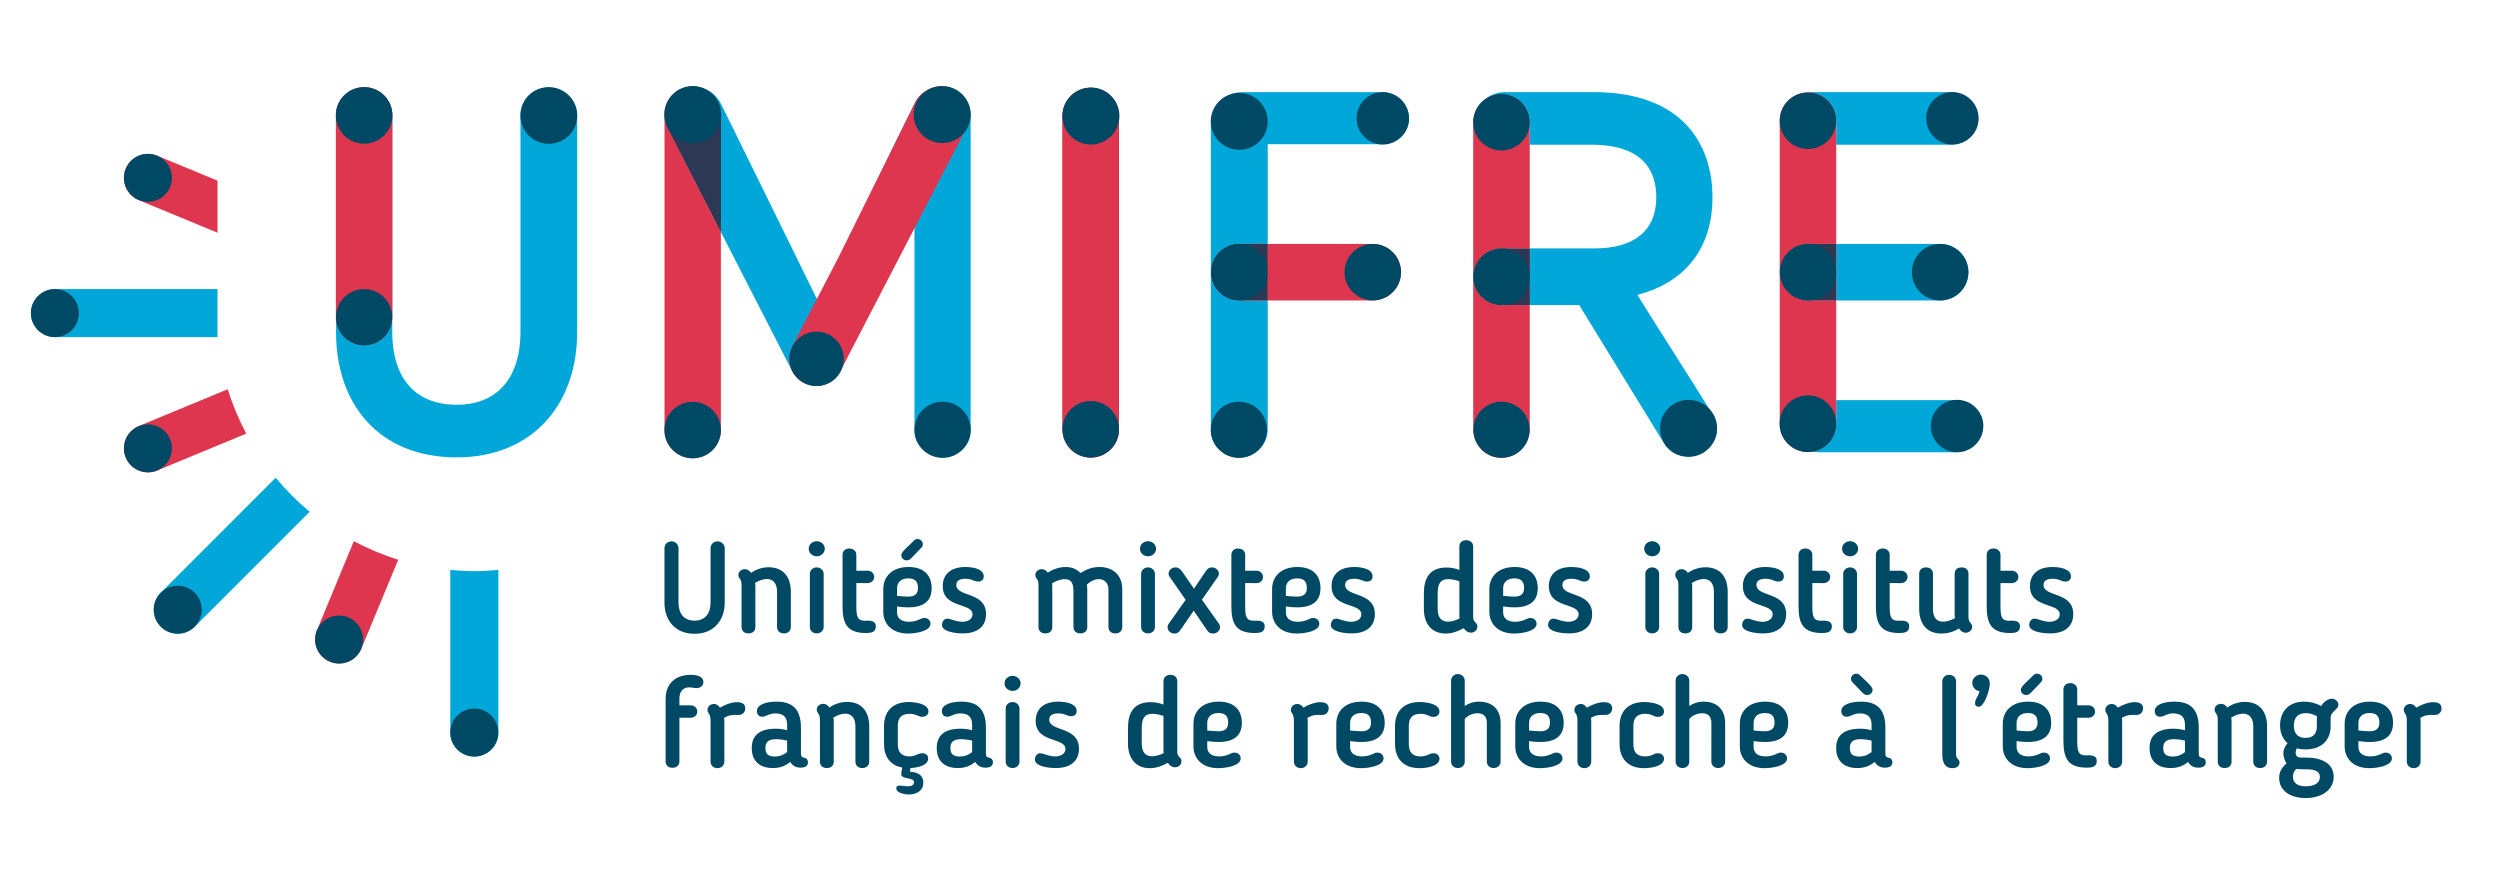 <?xml version="1.0" encoding="UTF-8" standalone="no"?> <svg xmlns:dc="http://purl.org/dc/elements/1.1/" xmlns:cc="http://creativecommons.org/ns#" xmlns:rdf="http://www.w3.org/1999/02/22-rdf-syntax-ns#" xmlns:svg="http://www.w3.org/2000/svg" xmlns="http://www.w3.org/2000/svg" viewBox="0 0 813.643 290.667" height="290.667" width="813.643" xml:space="preserve" id="svg2" version="1.1"><defs id="defs6"><clipPath id="clipPath18"><path id="path16" d="M 0,218 H 610.232 V 0 H 0 Z"></path></clipPath><clipPath id="clipPath416"><path id="path414" d="M 30.256,180.488 H 41.973 V 168.771 H 30.256 Z"></path></clipPath><clipPath id="clipPath432"><path id="path430" d="M 7.545,147.468 H 19.261 V 135.752 H 7.545 Z"></path></clipPath><clipPath id="clipPath448"><path id="path446" d="M 30.256,114.446 H 41.973 V 102.73 H 30.256 Z"></path></clipPath><clipPath id="clipPath464"><path id="path462" d="M 37.536,75.05 H 49.253 V 63.334 H 37.536 Z"></path></clipPath><clipPath id="clipPath480"><path id="path478" d="M 76.934,67.77 H 88.65 V 56.054 H 76.934 Z"></path></clipPath><clipPath id="clipPath496"><path id="path494" d="m 109.94,45.059 h 11.717 V 33.342 H 109.94 Z"></path></clipPath><clipPath id="clipPath512"><path id="path510" d="m 223.272,119.983 h 13.721 v -13.721 h -13.721 z"></path></clipPath><clipPath id="clipPath528"><path id="path526" d="m 127.074,196.778 h 13.845 v -13.844 h -13.845 z"></path></clipPath><clipPath id="clipPath544"><path id="path542" d="m 331.218,195.565 h 12.8 v -12.8 h -12.8 z"></path></clipPath><clipPath id="clipPath560"><path id="path558" d="m 470.281,195.565 h 12.8 v -12.8 h -12.8 z"></path></clipPath><clipPath id="clipPath576"><path id="path574" d="m 471.419,120.435 h 12.8 v -12.8 h -12.8 z"></path></clipPath><clipPath id="clipPath592"><path id="path590" d="m 405.308,120.435 h 13.924 v -13.923 h -13.924 z"></path></clipPath><clipPath id="clipPath612"><path id="path610" d="m 359.69,195.114 h 13.794 V 181.32 H 359.69 Z"></path></clipPath><clipPath id="clipPath628"><path id="path626" d="m 359.738,119.983 h 13.72 v -13.721 h -13.72 z"></path></clipPath><clipPath id="clipPath644"><path id="path642" d="m 259.388,196.685 h 13.924 v -13.923 h -13.924 z"></path></clipPath><clipPath id="clipPath660"><path id="path658" d="M 259.406,120.149 H 273.21 V 106.345 H 259.406 Z"></path></clipPath><clipPath id="clipPath676"><path id="path674" d="m 162.223,119.947 h 13.79 v -13.79 h -13.79 z"></path></clipPath><clipPath id="clipPath692"><path id="path690" d="m 434.523,195.478 h 13.793 v -13.793 h -13.793 z"></path></clipPath><clipPath id="clipPath708"><path id="path706" d="m 434.495,121.522 h 13.851 v -13.851 h -13.851 z"></path></clipPath><clipPath id="clipPath728"><path id="path726" d="m 328.268,158.497 h 13.794 v -13.794 h -13.794 z"></path></clipPath><clipPath id="clipPath744"><path id="path742" d="m 434.538,158.499 h 13.799 v -13.798 h -13.799 z"></path></clipPath><clipPath id="clipPath760"><path id="path758" d="m 466.795,158.499 h 13.799 v -13.798 h -13.799 z"></path></clipPath><clipPath id="clipPath776"><path id="path774" d="m 302.586,188.217 v 0 0 z"></path></clipPath><clipPath id="clipPath788"><path id="path786" d="M 81.993,196.787 H 95.817 V 182.963 H 81.993 Z"></path></clipPath><clipPath id="clipPath804"><path id="path802" d="M 82.037,147.467 H 95.756 V 133.748 H 82.037 Z"></path></clipPath><clipPath id="clipPath820"><path id="path818" d="m 223.073,197.043 h 13.92 v -13.92 h -13.92 z"></path></clipPath><clipPath id="clipPath836"><path id="path834" d="m 192.735,137.081 h 13.279 v -13.279 h -13.279 z"></path></clipPath><clipPath id="clipPath852"><path id="path850" d="m 295.624,195.368 h 13.887 v -13.887 h -13.887 z"></path></clipPath><clipPath id="clipPath868"><path id="path866" d="m 295.624,119.983 h 13.72 v -13.721 h -13.72 z"></path></clipPath><clipPath id="clipPath884"><path id="path882" d="m 295.689,158.497 h 13.793 v -13.794 h -13.793 z"></path></clipPath><clipPath id="clipPath900"><path id="path898" d="m 162.188,197.043 h 13.92 v -13.92 h -13.92 z"></path></clipPath><clipPath id="clipPath916"><path id="path914" d="m 359.694,157.403 h 13.854 v -13.854 h -13.854 z"></path></clipPath></defs><g transform="matrix(1.333,0,0,-1.333,0,290.667)" id="g10"><g id="g12"><g clip-path="url(#clipPath18)" id="g14"><g transform="translate(266.308,106.348)" id="g20"><path id="path22" style="fill:#de364e;fill-opacity:1;fill-rule:nonzero;stroke:none" d="m 0,0 c -3.811,0 -6.9,3.089 -6.9,6.9 v 76.476 c 0,3.811 3.089,6.9 6.9,6.9 3.811,0 6.9,-3.089 6.9,-6.9 V 6.9 C 6.9,3.089 3.811,0 0,0"></path></g><g transform="translate(169.589,63.313)" id="g24"><path id="path26" style="fill:#004964;fill-opacity:1;fill-rule:nonzero;stroke:none" d="m 0,0 c -4.738,0 -7.357,3.242 -7.357,7.637 v 13.249 c 0,0.967 0.748,1.683 1.746,1.683 0.903,0 1.683,-0.748 1.683,-1.683 V 7.637 C -3.928,5.019 -2.681,3.21 0,3.21 c 2.649,0 3.896,1.84 3.896,4.427 v 13.249 c 0,0.904 0.718,1.683 1.684,1.683 0.998,0 1.777,-0.779 1.777,-1.683 V 7.637 C 7.357,3.21 4.614,0 0,0"></path></g><g transform="translate(184.424,64.965)" id="g28"><path id="path30" style="fill:#004964;fill-opacity:1;fill-rule:nonzero;stroke:none" d="m 0,0 c 0,-0.873 -0.561,-1.559 -1.684,-1.559 -1.122,0 -1.683,0.686 -1.683,1.559 v 10.007 c 0,1.371 -0.218,1.434 -0.405,1.745 -0.249,0.374 -0.374,0.562 -0.374,0.936 0,0.811 0.686,1.434 1.621,1.434 0.592,0 1.091,-0.343 1.465,-0.904 1.403,0.966 2.93,1.371 4.302,1.371 3.616,0 5.424,-2.4 5.424,-5.985 V 0 c 0,-0.873 -0.623,-1.559 -1.683,-1.559 -1.091,0 -1.684,0.686 -1.684,1.559 v 8.604 c 0,1.964 -0.903,3.118 -2.462,3.118 -0.936,0 -1.902,-0.344 -2.931,-0.967 C -0.031,10.475 0,10.225 0,10.007 Z"></path></g><g transform="translate(199.415,63.406)" id="g32"><path id="path34" style="fill:#004964;fill-opacity:1;fill-rule:nonzero;stroke:none" d="m 0,0 c -0.966,0 -1.683,0.655 -1.683,1.559 v 12.999 c 0,0.842 0.717,1.559 1.683,1.559 0.936,0 1.684,-0.717 1.684,-1.559 V 1.559 C 1.684,0.655 0.936,0 0,0 m 0,18.829 c -1.122,0 -1.964,0.841 -1.964,1.839 0,1.029 0.842,1.839 1.964,1.839 1.091,0 1.964,-0.841 1.964,-1.839 C 1.933,19.64 1.091,18.829 0,18.829"></path></g><g transform="translate(205.71,82.578)" id="g36"><path id="path38" style="fill:#004964;fill-opacity:1;fill-rule:nonzero;stroke:none" d="M 0,0 C 0,0.873 0.592,1.559 1.684,1.559 2.743,1.559 3.367,0.842 3.367,0 v -3.866 h 2.774 c 0.873,0 1.59,-0.654 1.59,-1.527 0,-0.842 -0.717,-1.496 -1.59,-1.496 H 3.367 v -5.456 c 0,-2.743 0.249,-3.74 2.12,-3.74 0.218,0 0.436,0.03 0.561,0.03 1.34,0 2.088,-0.342 2.088,-1.403 0,-1.433 -1.184,-1.62 -2.4,-1.62 -4.583,0 -5.736,2.244 -5.736,6.515 z"></path></g><g transform="translate(223.041,85.976)" id="g40"><path id="path42" style="fill:#004964;fill-opacity:1;fill-rule:nonzero;stroke:none" d="m 0,0 c 0.312,0.312 0.499,0.468 1.029,0.468 0.592,0 1.247,-0.53 1.247,-1.279 0,-0.311 -0.125,-0.592 -0.405,-0.873 l -2.339,-2.431 c -0.374,-0.405 -0.685,-0.623 -1.216,-0.623 -0.685,0 -1.309,0.53 -1.309,1.309 0,0.748 1.777,2.213 2.681,3.117 z m -1.278,-9.134 c -1.746,0 -2.743,-0.935 -2.743,-2.431 v -1.84 c 1.06,-0.124 2.275,-0.187 2.743,-0.187 1.777,0 2.369,0.842 2.369,2.151 0,1.652 -0.841,2.307 -2.369,2.307 m -2.743,-6.858 v -1.434 c 0,-1.403 0.966,-2.307 2.93,-2.307 1.153,0 1.995,0.312 3.024,0.779 0.093,0.063 0.312,0.156 0.686,0.156 1.059,0 1.527,-0.779 1.527,-1.403 0,-1.87 -3.678,-2.4 -5.518,-2.4 -3.834,0 -6.016,2.307 -6.016,5.331 v 5.518 c 0,3.055 2.151,5.393 6.172,5.393 3.772,0 5.643,-2.058 5.643,-5.175 0,-2.931 -1.715,-4.676 -5.674,-4.676 -0.873,0 -1.777,0.062 -2.774,0.218"></path></g><g transform="translate(235.694,79.617)" id="g44"><path id="path46" style="fill:#004964;fill-opacity:1;fill-rule:nonzero;stroke:none" d="m 0,0 c 1.839,0 4.489,-0.468 4.489,-2.276 0,-0.842 -0.561,-1.278 -1.372,-1.278 -0.997,0 -1.465,0.686 -3.117,0.686 -0.779,0 -2.213,-0.156 -2.213,-1.496 0,-3.055 7.263,-1.559 7.263,-7.139 0,-2.899 -1.964,-4.707 -5.674,-4.707 -1.776,0 -5.081,0.405 -5.081,2.057 0,0.561 0.374,1.84 1.746,1.496 0.561,-0.124 1.901,-0.717 3.211,-0.717 1.403,0 2.494,0.686 2.494,1.809 0,2.93 -7.264,1.371 -7.264,6.889 C -5.518,-1.871 -3.647,0 0,0"></path></g><g transform="translate(270.635,74.13)" id="g48"><path id="path50" style="fill:#004964;fill-opacity:1;fill-rule:nonzero;stroke:none" d="m 0,0 c 0,1.403 -0.811,2.525 -2.338,2.525 -1.06,0 -2.151,-0.561 -2.961,-1.371 0.062,-0.343 0.124,-0.717 0.124,-1.092 v -9.227 c 0,-0.873 -0.561,-1.559 -1.683,-1.559 -1.122,0 -1.684,0.686 -1.684,1.559 v 8.541 c 0,1.84 -0.311,3.149 -2.119,3.149 -1.06,0 -2.214,-0.467 -3.118,-1.028 0.031,-0.219 0.063,-0.468 0.063,-0.655 V -9.165 c 0,-0.873 -0.561,-1.559 -1.684,-1.559 -1.122,0 -1.683,0.686 -1.683,1.559 V 0.842 c 0,1.371 -0.218,1.434 -0.405,1.745 -0.25,0.374 -0.374,0.593 -0.374,0.905 0,0.872 0.717,1.465 1.59,1.465 0.623,0 1.09,-0.343 1.434,-0.842 1.402,0.873 2.899,1.372 4.395,1.372 1.496,0 2.65,-0.499 3.616,-1.466 1.496,0.936 2.899,1.466 4.614,1.466 3.523,0 5.58,-2.182 5.58,-5.425 v -9.227 c 0,-0.873 -0.561,-1.559 -1.683,-1.559 -1.123,0 -1.684,0.686 -1.684,1.559 z"></path></g><g transform="translate(280.293,63.406)" id="g52"><path id="path54" style="fill:#004964;fill-opacity:1;fill-rule:nonzero;stroke:none" d="m 0,0 c -0.966,0 -1.683,0.655 -1.683,1.559 v 12.999 c 0,0.842 0.717,1.559 1.683,1.559 0.936,0 1.684,-0.717 1.684,-1.559 V 1.559 C 1.684,0.655 0.936,0 0,0 m 0,18.829 c -1.122,0 -1.964,0.841 -1.964,1.839 0,1.029 0.842,1.839 1.964,1.839 1.091,0 1.964,-0.841 1.964,-1.839 C 1.933,19.64 1.091,18.829 0,18.829"></path></g><g transform="translate(297.625,65.744)" id="g56"><path id="path58" style="fill:#004964;fill-opacity:1;fill-rule:nonzero;stroke:none" d="m 0,0 c 0.187,-0.249 0.25,-0.499 0.25,-0.748 0,-0.873 -0.687,-1.621 -1.715,-1.621 -0.78,0 -1.122,0.312 -1.59,0.997 L -6.172,3.211 -9.477,-1.59 c -0.374,-0.53 -0.811,-0.779 -1.372,-0.779 -0.966,0 -1.714,0.655 -1.714,1.59 0,0.249 0.063,0.499 0.218,0.717 l 4.209,5.923 -3.897,5.58 c -0.156,0.249 -0.28,0.53 -0.28,0.748 0,0.842 0.716,1.59 1.683,1.59 0.935,0 1.371,-0.654 1.745,-1.185 l 2.775,-4.021 2.868,4.271 c 0.374,0.561 0.779,0.935 1.558,0.935 0.78,0 1.653,-0.654 1.653,-1.496 0,-0.25 -0.063,-0.561 -0.25,-0.811 l -3.896,-5.58 z"></path></g><g transform="translate(300.645,82.578)" id="g60"><path id="path62" style="fill:#004964;fill-opacity:1;fill-rule:nonzero;stroke:none" d="M 0,0 C 0,0.873 0.592,1.559 1.684,1.559 2.743,1.559 3.367,0.842 3.367,0 v -3.866 h 2.774 c 0.873,0 1.59,-0.654 1.59,-1.527 0,-0.842 -0.717,-1.496 -1.59,-1.496 H 3.367 v -5.456 c 0,-2.743 0.249,-3.74 2.12,-3.74 0.218,0 0.436,0.03 0.561,0.03 1.34,0 2.088,-0.342 2.088,-1.403 0,-1.433 -1.184,-1.62 -2.4,-1.62 -4.583,0 -5.736,2.244 -5.736,6.515 z"></path></g><g transform="translate(316.698,76.842)" id="g64"><path id="path66" style="fill:#004964;fill-opacity:1;fill-rule:nonzero;stroke:none" d="m 0,0 c -1.746,0 -2.743,-0.936 -2.743,-2.432 v -1.839 c 1.059,-0.125 2.275,-0.187 2.743,-0.187 1.776,0 2.369,0.842 2.369,2.151 C 2.369,-0.655 1.527,0 0,0 m -2.743,-6.858 v -1.434 c 0,-1.403 0.966,-2.307 2.93,-2.307 1.153,0 1.995,0.311 3.024,0.779 0.093,0.063 0.311,0.156 0.685,0.156 1.06,0 1.528,-0.779 1.528,-1.403 0,-1.87 -3.679,-2.4 -5.518,-2.4 -3.834,0 -6.017,2.307 -6.017,5.331 v 5.517 c 0,3.056 2.152,5.393 6.173,5.393 3.772,0 5.642,-2.057 5.642,-5.174 0,-2.931 -1.714,-4.677 -5.673,-4.677 -0.873,0 -1.777,0.063 -2.774,0.219"></path></g><g transform="translate(330.628,79.617)" id="g68"><path id="path70" style="fill:#004964;fill-opacity:1;fill-rule:nonzero;stroke:none" d="m 0,0 c 1.84,0 4.489,-0.468 4.489,-2.276 0,-0.842 -0.56,-1.278 -1.371,-1.278 -0.998,0 -1.466,0.686 -3.118,0.686 -0.779,0 -2.213,-0.156 -2.213,-1.496 0,-3.055 7.264,-1.559 7.264,-7.139 0,-2.899 -1.964,-4.707 -5.674,-4.707 -1.777,0 -5.081,0.405 -5.081,2.057 0,0.561 0.374,1.84 1.745,1.496 0.562,-0.124 1.902,-0.717 3.211,-0.717 1.403,0 2.494,0.686 2.494,1.809 0,2.93 -7.264,1.371 -7.264,6.889 C -5.518,-1.871 -3.646,0 0,0"></path></g><g transform="translate(356.31,76.125)" id="g72"><path id="path74" style="fill:#004964;fill-opacity:1;fill-rule:nonzero;stroke:none" d="M 0,0 C -0.998,0.374 -2.089,0.53 -2.712,0.53 -4.614,0.53 -5.3,-0.592 -5.3,-2.993 v -3.74 c 0,-2.027 0.811,-3.118 2.526,-3.118 0.81,0 1.807,0.281 2.836,0.78 C 0,-8.822 0,-8.604 0,-8.417 Z m 0,2.774 v 5.737 c 0,0.841 0.592,1.527 1.684,1.527 1.059,0 1.682,-0.686 1.682,-1.527 v -17.24 c 0,-0.654 0.188,-1.028 0.687,-1.465 0.218,-0.249 0.343,-0.498 0.343,-0.841 0,-0.966 -0.811,-1.497 -1.559,-1.497 -0.748,0 -1.341,0.437 -1.777,1.092 -1.434,-0.78 -2.837,-1.31 -4.396,-1.31 -3.46,0 -5.331,2.432 -5.331,6.017 v 3.74 c 0,3.71 1.341,6.36 5.55,6.36 0.997,0 1.995,-0.156 3.117,-0.593"></path></g><g transform="translate(369.742,76.842)" id="g76"><path id="path78" style="fill:#004964;fill-opacity:1;fill-rule:nonzero;stroke:none" d="m 0,0 c -1.745,0 -2.743,-0.936 -2.743,-2.432 v -1.839 c 1.059,-0.125 2.275,-0.187 2.743,-0.187 1.777,0 2.369,0.842 2.369,2.151 C 2.369,-0.655 1.527,0 0,0 m -2.743,-6.858 v -1.434 c 0,-1.403 0.967,-2.307 2.93,-2.307 1.154,0 1.996,0.311 3.024,0.779 0.094,0.063 0.311,0.156 0.685,0.156 1.061,0 1.529,-0.779 1.529,-1.403 0,-1.87 -3.679,-2.4 -5.519,-2.4 -3.834,0 -6.016,2.307 -6.016,5.331 v 5.517 c 0,3.056 2.151,5.393 6.172,5.393 3.773,0 5.643,-2.057 5.643,-5.174 0,-2.931 -1.715,-4.677 -5.674,-4.677 -0.873,0 -1.776,0.063 -2.774,0.219"></path></g><g transform="translate(383.674,79.617)" id="g80"><path id="path82" style="fill:#004964;fill-opacity:1;fill-rule:nonzero;stroke:none" d="m 0,0 c 1.84,0 4.489,-0.468 4.489,-2.276 0,-0.842 -0.56,-1.278 -1.371,-1.278 -0.998,0 -1.466,0.686 -3.118,0.686 -0.779,0 -2.213,-0.156 -2.213,-1.496 0,-3.055 7.264,-1.559 7.264,-7.139 0,-2.899 -1.964,-4.707 -5.674,-4.707 -1.777,0 -5.081,0.405 -5.081,2.057 0,0.561 0.374,1.84 1.745,1.496 0.562,-0.124 1.902,-0.717 3.211,-0.717 1.403,0 2.494,0.686 2.494,1.809 0,2.93 -7.264,1.371 -7.264,6.889 C -5.518,-1.871 -3.646,0 0,0"></path></g><g transform="translate(403.402,63.406)" id="g84"><path id="path86" style="fill:#004964;fill-opacity:1;fill-rule:nonzero;stroke:none" d="m 0,0 c -0.967,0 -1.684,0.655 -1.684,1.559 v 12.999 c 0,0.842 0.717,1.559 1.684,1.559 0.935,0 1.683,-0.717 1.683,-1.559 V 1.559 C 1.683,0.655 0.935,0 0,0 m 0,18.829 c -1.122,0 -1.964,0.841 -1.964,1.839 0,1.029 0.842,1.839 1.964,1.839 1.091,0 1.964,-0.841 1.964,-1.839 C 1.933,19.64 1.091,18.829 0,18.829"></path></g><g transform="translate(413.158,64.965)" id="g88"><path id="path90" style="fill:#004964;fill-opacity:1;fill-rule:nonzero;stroke:none" d="m 0,0 c 0,-0.873 -0.562,-1.559 -1.684,-1.559 -1.122,0 -1.683,0.686 -1.683,1.559 v 10.007 c 0,1.371 -0.218,1.434 -0.405,1.745 -0.249,0.374 -0.374,0.562 -0.374,0.936 0,0.811 0.686,1.434 1.621,1.434 0.592,0 1.091,-0.343 1.465,-0.904 1.403,0.966 2.93,1.371 4.302,1.371 3.616,0 5.424,-2.4 5.424,-5.985 V 0 C 8.666,-0.873 8.043,-1.559 6.982,-1.559 5.892,-1.559 5.3,-0.873 5.3,0 v 8.604 c 0,1.964 -0.904,3.118 -2.463,3.118 -0.936,0 -1.901,-0.344 -2.931,-0.967 C -0.031,10.475 0,10.225 0,10.007 Z"></path></g><g transform="translate(431.048,79.617)" id="g92"><path id="path94" style="fill:#004964;fill-opacity:1;fill-rule:nonzero;stroke:none" d="m 0,0 c 1.84,0 4.489,-0.468 4.489,-2.276 0,-0.842 -0.56,-1.278 -1.371,-1.278 -0.998,0 -1.466,0.686 -3.118,0.686 -0.779,0 -2.213,-0.156 -2.213,-1.496 0,-3.055 7.264,-1.559 7.264,-7.139 0,-2.899 -1.964,-4.707 -5.674,-4.707 -1.777,0 -5.081,0.405 -5.081,2.057 0,0.561 0.374,1.84 1.745,1.496 0.562,-0.124 1.902,-0.717 3.211,-0.717 1.403,0 2.494,0.686 2.494,1.809 0,2.93 -7.264,1.371 -7.264,6.889 C -5.518,-1.871 -3.646,0 0,0"></path></g><g transform="translate(439.12,82.578)" id="g96"><path id="path98" style="fill:#004964;fill-opacity:1;fill-rule:nonzero;stroke:none" d="M 0,0 C 0,0.873 0.592,1.559 1.683,1.559 2.743,1.559 3.366,0.842 3.366,0 v -3.866 h 2.775 c 0.873,0 1.589,-0.654 1.589,-1.527 0,-0.842 -0.716,-1.496 -1.589,-1.496 H 3.366 v -5.456 c 0,-2.743 0.25,-3.74 2.12,-3.74 0.218,0 0.437,0.03 0.561,0.03 1.341,0 2.089,-0.342 2.089,-1.403 0,-1.433 -1.185,-1.62 -2.401,-1.62 -4.582,0 -5.735,2.244 -5.735,6.515 z"></path></g><g transform="translate(451.712,63.406)" id="g100"><path id="path102" style="fill:#004964;fill-opacity:1;fill-rule:nonzero;stroke:none" d="m 0,0 c -0.967,0 -1.684,0.655 -1.684,1.559 v 12.999 c 0,0.842 0.717,1.559 1.684,1.559 0.935,0 1.683,-0.717 1.683,-1.559 V 1.559 C 1.683,0.655 0.935,0 0,0 m 0,18.829 c -1.123,0 -1.964,0.841 -1.964,1.839 0,1.029 0.841,1.839 1.964,1.839 1.091,0 1.964,-0.841 1.964,-1.839 C 1.933,19.64 1.091,18.829 0,18.829"></path></g><g transform="translate(458.008,82.578)" id="g104"><path id="path106" style="fill:#004964;fill-opacity:1;fill-rule:nonzero;stroke:none" d="M 0,0 C 0,0.873 0.592,1.559 1.683,1.559 2.743,1.559 3.366,0.842 3.366,0 v -3.866 h 2.775 c 0.873,0 1.589,-0.654 1.589,-1.527 0,-0.842 -0.716,-1.496 -1.589,-1.496 H 3.366 v -5.456 c 0,-2.743 0.25,-3.74 2.12,-3.74 0.218,0 0.437,0.03 0.561,0.03 1.341,0 2.089,-0.342 2.089,-1.403 0,-1.433 -1.185,-1.62 -2.401,-1.62 -4.582,0 -5.735,2.244 -5.735,6.515 z"></path></g><g transform="translate(473.935,63.375)" id="g108"><path id="path110" style="fill:#004964;fill-opacity:1;fill-rule:nonzero;stroke:none" d="m 0,0 c -3.522,0 -5.361,2.432 -5.361,6.017 v 8.604 c 0,0.873 0.591,1.527 1.682,1.527 1.061,0 1.684,-0.654 1.684,-1.527 V 6.017 c 0,-1.996 0.81,-3.118 2.432,-3.118 0.935,0 1.932,0.312 2.93,0.842 -0.031,0.28 -0.062,0.53 -0.062,0.748 v 10.132 c 0,0.873 0.56,1.527 1.683,1.527 1.122,0 1.683,-0.654 1.683,-1.527 V 4.177 C 6.671,3.086 6.921,2.961 7.232,2.525 7.42,2.307 7.575,2.058 7.575,1.684 7.575,0.779 6.796,0.187 5.985,0.187 5.3,0.187 4.77,0.624 4.364,1.247 2.962,0.343 1.435,0 0,0"></path></g><g transform="translate(485.06,82.578)" id="g112"><path id="path114" style="fill:#004964;fill-opacity:1;fill-rule:nonzero;stroke:none" d="M 0,0 C 0,0.873 0.592,1.559 1.683,1.559 2.743,1.559 3.366,0.842 3.366,0 v -3.866 h 2.775 c 0.873,0 1.589,-0.654 1.589,-1.527 0,-0.842 -0.716,-1.496 -1.589,-1.496 H 3.366 v -5.456 c 0,-2.743 0.25,-3.74 2.12,-3.74 0.218,0 0.437,0.03 0.561,0.03 1.341,0 2.089,-0.342 2.089,-1.403 0,-1.433 -1.185,-1.62 -2.401,-1.62 -4.582,0 -5.735,2.244 -5.735,6.515 z"></path></g><g transform="translate(501.144,79.617)" id="g116"><path id="path118" style="fill:#004964;fill-opacity:1;fill-rule:nonzero;stroke:none" d="m 0,0 c 1.84,0 4.489,-0.468 4.489,-2.276 0,-0.842 -0.56,-1.278 -1.371,-1.278 -0.998,0 -1.466,0.686 -3.118,0.686 -0.779,0 -2.213,-0.156 -2.213,-1.496 0,-3.055 7.264,-1.559 7.264,-7.139 0,-2.899 -1.964,-4.707 -5.674,-4.707 -1.777,0 -5.081,0.405 -5.081,2.057 0,0.561 0.374,1.84 1.745,1.496 0.562,-0.124 1.902,-0.717 3.211,-0.717 1.403,0 2.494,0.686 2.494,1.809 0,2.93 -7.264,1.371 -7.264,6.889 C -5.518,-1.871 -3.646,0 0,0"></path></g><g transform="translate(162.513,47.336)" id="g120"><path id="path122" style="fill:#004964;fill-opacity:1;fill-rule:nonzero;stroke:none" d="m 0,0 c 0,4.021 2.619,5.86 5.892,5.954 0.654,0.031 3.336,0 3.336,-1.746 0,-0.935 -0.78,-1.496 -1.653,-1.496 -0.561,0 -1.153,0.187 -1.87,0.187 -1.59,0 -2.338,-1.216 -2.338,-2.681 v -1.715 h 2.774 c 0.873,0 1.59,-0.654 1.59,-1.527 0,-0.842 -0.717,-1.496 -1.59,-1.496 H 3.367 v -10.693 c 0,-0.842 -0.624,-1.527 -1.683,-1.527 -1.092,0 -1.684,0.685 -1.684,1.527 z"></path></g><g transform="translate(176.788,42.785)" id="g124"><path id="path126" style="fill:#004964;fill-opacity:1;fill-rule:nonzero;stroke:none" d="m 0,0 c 0.031,-0.281 0.062,-0.499 0.062,-0.717 v -9.976 c 0,-0.904 -0.748,-1.59 -1.683,-1.59 -0.966,0 -1.683,0.686 -1.683,1.59 v 9.976 c 0,0.873 -0.125,1.341 -0.437,1.808 -0.187,0.249 -0.311,0.468 -0.311,0.842 0,0.873 0.748,1.465 1.62,1.465 0.562,0 1.06,-0.374 1.434,-0.904 1.403,0.841 2.993,1.34 4.084,1.34 1.59,0 2.089,-0.654 2.089,-1.527 C 5.175,1.309 4.396,0.654 3.46,0.717 2.151,0.748 1.31,0.779 0,0"></path></g><g transform="translate(186.886,35.397)" id="g128"><path id="path130" style="fill:#004964;fill-opacity:1;fill-rule:nonzero;stroke:none" d="m 0,0 v -0.094 c 0,-1.247 0.624,-1.964 2.338,-1.964 1.06,0 1.995,0.312 2.961,1.092 V 1.839 C 4.396,2.057 3.367,2.182 2.587,2.182 0.405,2.182 0,1.185 0,0 m 5.299,5.736 c 0,1.839 -0.935,2.743 -2.867,2.743 -0.811,0 -1.31,-0.187 -1.84,-0.405 L 0,7.824 C -0.187,7.731 -0.53,7.668 -0.811,7.668 c -0.903,0 -1.277,0.718 -1.277,1.372 0,1.652 2.4,2.307 4.831,2.307 4.209,0 5.924,-2.213 5.924,-6.359 v -6.329 c 0,-0.779 0.311,-0.904 0.779,-0.997 0.654,-0.125 0.935,-0.53 0.935,-1.122 0,-0.873 -0.655,-1.31 -1.839,-1.31 -1.091,0 -1.902,0.437 -2.494,1.403 -1.154,-0.997 -2.526,-1.496 -4.24,-1.496 -3.398,0 -5.143,1.902 -5.143,4.801 v 0.093 c 0,3.117 1.932,4.707 5.829,4.707 0.966,0 1.902,-0.124 2.805,-0.374 z"></path></g><g transform="translate(203.56,32.092)" id="g132"><path id="path134" style="fill:#004964;fill-opacity:1;fill-rule:nonzero;stroke:none" d="m 0,0 c 0,-0.873 -0.561,-1.559 -1.684,-1.559 -1.122,0 -1.683,0.686 -1.683,1.559 v 10.007 c 0,1.371 -0.218,1.434 -0.405,1.745 -0.249,0.375 -0.374,0.562 -0.374,0.936 0,0.811 0.686,1.434 1.621,1.434 0.592,0 1.091,-0.343 1.465,-0.904 1.403,0.966 2.931,1.371 4.302,1.371 3.616,0 5.424,-2.4 5.424,-5.985 V 0 c 0,-0.873 -0.623,-1.559 -1.683,-1.559 -1.091,0 -1.684,0.686 -1.684,1.559 v 8.604 c 0,1.964 -0.903,3.118 -2.462,3.118 -0.936,0 -1.902,-0.344 -2.931,-0.967 C -0.031,10.475 0,10.225 0,10.007 Z"></path></g><g transform="translate(221.918,24.081)" id="g136"><path id="path138" style="fill:#004964;fill-opacity:1;fill-rule:nonzero;stroke:none" d="m 0,0 c -1.278,0 -3.086,0.437 -3.086,1.497 0,0.529 0.374,0.686 0.841,0.686 0.406,0 1.278,-0.188 2.089,-0.188 0.966,0 1.403,0.499 1.403,0.998 0,1.278 -3.118,0.654 -3.118,1.933 0,0.498 0.125,1.122 0.25,1.652 -3.087,0.53 -4.458,2.868 -4.458,5.705 v 4.458 c 0,3.273 1.839,5.829 6.017,5.829 1.652,0 4.832,-0.436 4.832,-2.307 0,-0.779 -0.655,-1.309 -1.622,-1.309 -0.125,0 -0.249,0.031 -0.374,0.062 l -0.654,0.25 c -0.561,0.218 -1.092,0.436 -1.933,0.436 -2.089,0 -2.899,-1.091 -2.899,-2.961 v -4.458 c 0,-1.871 0.841,-2.993 2.899,-2.993 1.372,0 2.026,0.779 3.055,0.779 1.029,0 1.465,-0.654 1.465,-1.247 C 4.707,7.045 2.12,6.547 0.374,6.453 0.312,6.142 0.28,5.861 0.249,5.549 2.649,5.424 3.522,4.365 3.522,2.837 3.522,1.216 2.213,0 0,0"></path></g><g transform="translate(232.047,35.397)" id="g140"><path id="path142" style="fill:#004964;fill-opacity:1;fill-rule:nonzero;stroke:none" d="m 0,0 v -0.094 c 0,-1.247 0.624,-1.964 2.338,-1.964 1.06,0 1.995,0.312 2.961,1.092 V 1.839 C 4.396,2.057 3.367,2.182 2.587,2.182 0.405,2.182 0,1.185 0,0 m 5.299,5.736 c 0,1.839 -0.935,2.743 -2.867,2.743 -0.811,0 -1.31,-0.187 -1.84,-0.405 L 0,7.824 C -0.187,7.731 -0.53,7.668 -0.811,7.668 c -0.903,0 -1.277,0.718 -1.277,1.372 0,1.652 2.4,2.307 4.831,2.307 4.209,0 5.924,-2.213 5.924,-6.359 v -6.329 c 0,-0.779 0.311,-0.904 0.779,-0.997 0.654,-0.125 0.935,-0.53 0.935,-1.122 0,-0.873 -0.655,-1.31 -1.839,-1.31 -1.091,0 -1.902,0.437 -2.494,1.403 -1.154,-0.997 -2.526,-1.496 -4.24,-1.496 -3.398,0 -5.143,1.902 -5.143,4.801 v 0.093 c 0,3.117 1.932,4.707 5.829,4.707 0.966,0 1.902,-0.124 2.805,-0.374 z"></path></g><g transform="translate(247.225,30.534)" id="g144"><path id="path146" style="fill:#004964;fill-opacity:1;fill-rule:nonzero;stroke:none" d="m 0,0 c -0.966,0 -1.683,0.655 -1.683,1.559 v 12.999 c 0,0.842 0.717,1.559 1.683,1.559 0.936,0 1.684,-0.717 1.684,-1.559 V 1.559 C 1.684,0.655 0.936,0 0,0 m 0,18.829 c -1.122,0 -1.964,0.842 -1.964,1.839 0,1.029 0.842,1.839 1.964,1.839 1.091,0 1.964,-0.841 1.964,-1.839 C 1.933,19.64 1.091,18.829 0,18.829"></path></g><g transform="translate(258.384,46.744)" id="g148"><path id="path150" style="fill:#004964;fill-opacity:1;fill-rule:nonzero;stroke:none" d="m 0,0 c 1.839,0 4.489,-0.468 4.489,-2.276 0,-0.842 -0.561,-1.278 -1.372,-1.278 -0.997,0 -1.465,0.686 -3.117,0.686 -0.779,0 -2.213,-0.156 -2.213,-1.496 0,-3.055 7.263,-1.559 7.263,-7.139 0,-2.899 -1.964,-4.707 -5.674,-4.707 -1.776,0 -5.081,0.405 -5.081,2.057 0,0.561 0.374,1.84 1.746,1.496 0.561,-0.124 1.901,-0.717 3.211,-0.717 1.403,0 2.494,0.686 2.494,1.809 0,2.93 -7.264,1.371 -7.264,6.889 C -5.518,-1.871 -3.647,0 0,0"></path></g><g transform="translate(284.066,43.252)" id="g152"><path id="path154" style="fill:#004964;fill-opacity:1;fill-rule:nonzero;stroke:none" d="M 0,0 C -0.998,0.374 -2.089,0.53 -2.712,0.53 -4.614,0.53 -5.3,-0.592 -5.3,-2.993 v -3.74 c 0,-2.027 0.811,-3.118 2.525,-3.118 0.811,0 1.808,0.281 2.837,0.78 C 0,-8.822 0,-8.604 0,-8.417 Z m 0,2.774 v 5.737 c 0,0.841 0.592,1.527 1.683,1.527 1.06,0 1.684,-0.686 1.684,-1.527 v -17.24 c 0,-0.654 0.187,-1.028 0.685,-1.465 0.219,-0.249 0.343,-0.498 0.343,-0.841 0,-0.967 -0.81,-1.497 -1.559,-1.497 -0.748,0 -1.34,0.437 -1.776,1.092 -1.435,-0.78 -2.837,-1.31 -4.396,-1.31 -3.46,0 -5.331,2.432 -5.331,6.017 v 3.74 c 0,3.71 1.341,6.36 5.549,6.36 0.998,0 1.995,-0.156 3.118,-0.593"></path></g><g transform="translate(297.498,43.97)" id="g156"><path id="path158" style="fill:#004964;fill-opacity:1;fill-rule:nonzero;stroke:none" d="m 0,0 c -1.746,0 -2.743,-0.936 -2.743,-2.432 v -1.839 c 1.06,-0.125 2.276,-0.187 2.743,-0.187 1.777,0 2.369,0.842 2.369,2.151 C 2.369,-0.655 1.528,0 0,0 m -2.743,-6.858 v -1.434 c 0,-1.403 0.966,-2.307 2.93,-2.307 1.154,0 1.995,0.311 3.024,0.779 0.094,0.063 0.312,0.156 0.686,0.156 1.06,0 1.527,-0.779 1.527,-1.403 0,-1.87 -3.678,-2.4 -5.517,-2.4 -3.835,0 -6.017,2.307 -6.017,5.331 v 5.517 c 0,3.056 2.151,5.393 6.172,5.393 3.772,0 5.643,-2.057 5.643,-5.174 0,-2.931 -1.715,-4.677 -5.674,-4.677 -0.872,0 -1.777,0.063 -2.774,0.219"></path></g><g transform="translate(319.222,42.785)" id="g160"><path id="path162" style="fill:#004964;fill-opacity:1;fill-rule:nonzero;stroke:none" d="m 0,0 c 0.031,-0.281 0.062,-0.499 0.062,-0.717 v -9.976 c 0,-0.904 -0.748,-1.59 -1.683,-1.59 -0.966,0 -1.684,0.686 -1.684,1.59 v 9.976 c 0,0.873 -0.124,1.341 -0.436,1.808 -0.187,0.249 -0.312,0.468 -0.312,0.842 0,0.873 0.748,1.465 1.621,1.465 0.562,0 1.061,-0.374 1.435,-0.904 1.402,0.841 2.992,1.34 4.083,1.34 1.59,0 2.089,-0.654 2.089,-1.527 C 5.175,1.309 4.396,0.654 3.46,0.717 2.151,0.748 1.31,0.779 0,0"></path></g><g transform="translate(332.375,43.97)" id="g164"><path id="path166" style="fill:#004964;fill-opacity:1;fill-rule:nonzero;stroke:none" d="m 0,0 c -1.745,0 -2.743,-0.936 -2.743,-2.432 v -1.839 c 1.059,-0.125 2.275,-0.187 2.743,-0.187 1.777,0 2.369,0.842 2.369,2.151 C 2.369,-0.655 1.527,0 0,0 m -2.743,-6.858 v -1.434 c 0,-1.403 0.967,-2.307 2.93,-2.307 1.154,0 1.996,0.311 3.024,0.779 0.094,0.063 0.311,0.156 0.685,0.156 1.061,0 1.529,-0.779 1.529,-1.403 0,-1.87 -3.679,-2.4 -5.519,-2.4 -3.834,0 -6.016,2.307 -6.016,5.331 v 5.517 c 0,3.056 2.151,5.393 6.172,5.393 3.773,0 5.643,-2.057 5.643,-5.174 0,-2.931 -1.715,-4.677 -5.674,-4.677 -0.873,0 -1.776,0.063 -2.774,0.219"></path></g><g transform="translate(340.601,40.821)" id="g168"><path id="path170" style="fill:#004964;fill-opacity:1;fill-rule:nonzero;stroke:none" d="m 0,0 c 0,3.273 1.84,5.829 6.017,5.829 1.652,0 4.832,-0.436 4.832,-2.307 0,-0.654 -0.437,-1.309 -1.496,-1.309 -0.249,0 -0.468,0.031 -0.78,0.125 C 7.888,2.649 7.295,2.961 6.267,2.961 4.178,2.961 3.367,1.87 3.367,0 v -4.458 c 0,-1.871 0.811,-2.993 2.9,-2.993 1.028,0 1.621,0.312 2.306,0.624 0.249,0.093 0.437,0.156 0.748,0.156 1.091,0 1.528,-0.686 1.528,-1.341 0,-1.839 -3.18,-2.307 -4.864,-2.307 C 1.84,-10.319 0,-7.731 0,-4.458 Z"></path></g><g transform="translate(355.969,30.534)" id="g172"><path id="path174" style="fill:#004964;fill-opacity:1;fill-rule:nonzero;stroke:none" d="m 0,0 c -0.966,0 -1.683,0.655 -1.683,1.559 v 19.795 c 0,0.811 0.686,1.59 1.652,1.59 0.935,0 1.683,-0.686 1.683,-1.59 V 15.15 c 0.967,0.655 2.152,1.06 3.43,1.06 3.647,0 5.33,-2.182 5.33,-5.299 V 1.559 C 10.412,0.655 9.633,0 8.729,0 7.763,0 7.046,0.655 7.046,1.559 v 9.477 c 0,1.496 -0.748,2.338 -2.245,2.338 -1.091,0 -2.338,-0.437 -3.149,-1.403 V 1.559 C 1.652,0.655 0.936,0 0,0"></path></g><g transform="translate(376.072,43.97)" id="g176"><path id="path178" style="fill:#004964;fill-opacity:1;fill-rule:nonzero;stroke:none" d="m 0,0 c -1.745,0 -2.743,-0.936 -2.743,-2.432 v -1.839 c 1.059,-0.125 2.275,-0.187 2.743,-0.187 1.777,0 2.369,0.842 2.369,2.151 C 2.369,-0.655 1.527,0 0,0 m -2.743,-6.858 v -1.434 c 0,-1.403 0.967,-2.307 2.93,-2.307 1.154,0 1.996,0.311 3.024,0.779 0.094,0.063 0.311,0.156 0.685,0.156 1.061,0 1.529,-0.779 1.529,-1.403 0,-1.87 -3.679,-2.4 -5.519,-2.4 -3.834,0 -6.016,2.307 -6.016,5.331 v 5.517 c 0,3.056 2.151,5.393 6.172,5.393 3.773,0 5.643,-2.057 5.643,-5.174 0,-2.931 -1.715,-4.677 -5.674,-4.677 -0.873,0 -1.776,0.063 -2.774,0.219"></path></g><g transform="translate(388.445,42.785)" id="g180"><path id="path182" style="fill:#004964;fill-opacity:1;fill-rule:nonzero;stroke:none" d="m 0,0 c 0.031,-0.281 0.062,-0.499 0.062,-0.717 v -9.976 c 0,-0.904 -0.748,-1.59 -1.683,-1.59 -0.966,0 -1.684,0.686 -1.684,1.59 v 9.976 c 0,0.873 -0.124,1.341 -0.436,1.808 -0.187,0.249 -0.312,0.468 -0.312,0.842 0,0.873 0.748,1.465 1.621,1.465 0.562,0 1.061,-0.374 1.435,-0.904 1.402,0.841 2.992,1.34 4.083,1.34 1.59,0 2.089,-0.654 2.089,-1.527 C 5.175,1.309 4.396,0.654 3.46,0.717 2.151,0.748 1.31,0.779 0,0"></path></g><g transform="translate(395.426,40.821)" id="g184"><path id="path186" style="fill:#004964;fill-opacity:1;fill-rule:nonzero;stroke:none" d="m 0,0 c 0,3.273 1.84,5.829 6.017,5.829 1.652,0 4.832,-0.436 4.832,-2.307 0,-0.654 -0.437,-1.309 -1.496,-1.309 -0.249,0 -0.468,0.031 -0.78,0.125 C 7.888,2.649 7.295,2.961 6.267,2.961 4.178,2.961 3.367,1.87 3.367,0 v -4.458 c 0,-1.871 0.811,-2.993 2.9,-2.993 1.028,0 1.621,0.312 2.306,0.624 0.249,0.093 0.437,0.156 0.748,0.156 1.091,0 1.528,-0.686 1.528,-1.341 0,-1.839 -3.18,-2.307 -4.864,-2.307 C 1.84,-10.319 0,-7.731 0,-4.458 Z"></path></g><g transform="translate(410.792,30.534)" id="g188"><path id="path190" style="fill:#004964;fill-opacity:1;fill-rule:nonzero;stroke:none" d="m 0,0 c -0.966,0 -1.683,0.655 -1.683,1.559 v 19.795 c 0,0.811 0.686,1.59 1.652,1.59 0.935,0 1.683,-0.686 1.683,-1.59 V 15.15 c 0.967,0.655 2.152,1.06 3.43,1.06 3.647,0 5.33,-2.182 5.33,-5.299 V 1.559 C 10.412,0.655 9.633,0 8.729,0 7.763,0 7.046,0.655 7.046,1.559 v 9.477 c 0,1.496 -0.748,2.338 -2.245,2.338 -1.091,0 -2.338,-0.437 -3.149,-1.403 V 1.559 C 1.652,0.655 0.936,0 0,0"></path></g><g transform="translate(430.895,43.97)" id="g192"><path id="path194" style="fill:#004964;fill-opacity:1;fill-rule:nonzero;stroke:none" d="m 0,0 c -1.745,0 -2.743,-0.936 -2.743,-2.432 v -1.839 c 1.059,-0.125 2.275,-0.187 2.743,-0.187 1.777,0 2.369,0.842 2.369,2.151 C 2.369,-0.655 1.527,0 0,0 m -2.743,-6.858 v -1.434 c 0,-1.403 0.967,-2.307 2.93,-2.307 1.154,0 1.996,0.311 3.024,0.779 0.094,0.063 0.311,0.156 0.685,0.156 1.061,0 1.529,-0.779 1.529,-1.403 0,-1.87 -3.679,-2.4 -5.519,-2.4 -3.834,0 -6.016,2.307 -6.016,5.331 v 5.517 c 0,3.056 2.151,5.393 6.172,5.393 3.773,0 5.643,-2.057 5.643,-5.174 0,-2.931 -1.715,-4.677 -5.674,-4.677 -0.873,0 -1.776,0.063 -2.774,0.219"></path></g><g transform="translate(457.201,49.674)" id="g196"><path id="path198" style="fill:#004964;fill-opacity:1;fill-rule:nonzero;stroke:none" d="m 0,0 c 0,-0.779 -0.624,-1.309 -1.31,-1.309 -0.53,0 -0.841,0.218 -1.215,0.623 l -2.338,2.432 c -0.281,0.28 -0.406,0.561 -0.406,0.873 0,0.748 0.655,1.278 1.248,1.278 0.529,0 0.716,-0.156 1.028,-0.468 L -2.682,3.118 C -1.777,2.213 0,0.748 0,0 m -5.549,-14.277 v -0.094 c 0,-1.247 0.623,-1.964 2.338,-1.964 1.06,0 1.995,0.312 2.961,1.091 v 2.806 c -0.903,0.218 -1.933,0.343 -2.712,0.343 -2.182,0 -2.587,-0.998 -2.587,-2.182 m 5.299,5.735 c 0,1.84 -0.935,2.744 -2.868,2.744 -0.811,0 -1.309,-0.187 -1.839,-0.406 l -0.592,-0.249 c -0.187,-0.093 -0.53,-0.156 -0.81,-0.156 -0.905,0 -1.279,0.717 -1.279,1.372 0,1.652 2.401,2.307 4.832,2.307 4.208,0 5.923,-2.214 5.923,-6.36 v -6.328 c 0,-0.779 0.312,-0.904 0.779,-0.998 0.655,-0.124 0.935,-0.53 0.935,-1.122 0,-0.873 -0.654,-1.309 -1.839,-1.309 -1.091,0 -1.901,0.436 -2.494,1.403 -1.153,-0.998 -2.524,-1.497 -4.239,-1.497 -3.399,0 -5.144,1.902 -5.144,4.801 v 0.094 c 0,3.117 1.933,4.707 5.829,4.707 0.967,0 1.903,-0.125 2.806,-0.374 z"></path></g><g transform="translate(474.217,33.932)" id="g200"><path id="path202" style="fill:#004964;fill-opacity:1;fill-rule:nonzero;stroke:none" d="m 0,0 v 17.8 c 0,0.842 0.717,1.559 1.683,1.559 0.935,0 1.683,-0.686 1.683,-1.559 V 0.187 c 0,-0.655 0.031,-0.935 0.437,-1.372 0.218,-0.218 0.405,-0.405 0.405,-0.841 0,-0.873 -0.686,-1.403 -1.746,-1.403 C 1.465,-3.429 0,-3.024 0,0"></path></g><g transform="translate(483.317,49.3)" id="g204"><path id="path206" style="fill:#004964;fill-opacity:1;fill-rule:nonzero;stroke:none" d="m 0,0 c -1.028,0.156 -1.776,0.998 -1.776,2.026 0,1.091 0.934,2.027 2.15,2.027 1.122,0 2.12,-0.873 2.12,-2.089 0,-1.995 -1.465,-5.767 -2.649,-5.767 -0.406,0 -1.03,0.156 -0.936,0.966 C -1.06,-1.808 -0.312,-1.34 0,0"></path></g><g transform="translate(496.378,53.103)" id="g208"><path id="path210" style="fill:#004964;fill-opacity:1;fill-rule:nonzero;stroke:none" d="m 0,0 c 0.312,0.312 0.499,0.468 1.028,0.468 0.593,0 1.247,-0.53 1.247,-1.279 0,-0.311 -0.124,-0.592 -0.405,-0.873 l -2.338,-2.431 c -0.374,-0.405 -0.685,-0.623 -1.216,-0.623 -0.685,0 -1.309,0.53 -1.309,1.309 0,0.748 1.777,2.213 2.681,3.117 z m -1.278,-9.134 c -1.745,0 -2.743,-0.935 -2.743,-2.431 v -1.84 c 1.059,-0.124 2.275,-0.187 2.743,-0.187 1.777,0 2.369,0.842 2.369,2.151 0,1.652 -0.842,2.307 -2.369,2.307 m -2.743,-6.858 v -1.434 c 0,-1.403 0.966,-2.307 2.93,-2.307 1.153,0 1.995,0.312 3.024,0.779 0.093,0.063 0.311,0.156 0.685,0.156 1.061,0 1.528,-0.779 1.528,-1.403 0,-1.87 -3.678,-2.4 -5.518,-2.4 -3.834,0 -6.017,2.307 -6.017,5.331 v 5.518 c 0,3.055 2.152,5.393 6.173,5.393 3.773,0 5.643,-2.058 5.643,-5.175 0,-2.931 -1.715,-4.676 -5.674,-4.676 -0.873,0 -1.776,0.062 -2.774,0.218"></path></g><g transform="translate(503.795,49.706)" id="g212"><path id="path214" style="fill:#004964;fill-opacity:1;fill-rule:nonzero;stroke:none" d="M 0,0 C 0,0.873 0.592,1.559 1.683,1.559 2.743,1.559 3.366,0.842 3.366,0 v -3.866 h 2.775 c 0.873,0 1.589,-0.654 1.589,-1.527 0,-0.842 -0.716,-1.496 -1.589,-1.496 H 3.366 v -5.456 c 0,-2.743 0.25,-3.74 2.12,-3.74 0.218,0 0.437,0.03 0.561,0.03 1.341,0 2.089,-0.342 2.089,-1.402 0,-1.434 -1.185,-1.621 -2.401,-1.621 -4.582,0 -5.735,2.244 -5.735,6.515 z"></path></g><g transform="translate(518.069,42.785)" id="g216"><path id="path218" style="fill:#004964;fill-opacity:1;fill-rule:nonzero;stroke:none" d="m 0,0 c 0.031,-0.281 0.062,-0.499 0.062,-0.717 v -9.976 c 0,-0.904 -0.748,-1.59 -1.683,-1.59 -0.966,0 -1.684,0.686 -1.684,1.59 v 9.976 c 0,0.873 -0.124,1.341 -0.436,1.808 -0.187,0.249 -0.312,0.468 -0.312,0.842 0,0.873 0.748,1.465 1.621,1.465 0.562,0 1.061,-0.374 1.435,-0.904 1.402,0.841 2.992,1.34 4.083,1.34 1.59,0 2.089,-0.654 2.089,-1.527 C 5.175,1.309 4.396,0.654 3.46,0.717 2.151,0.748 1.31,0.779 0,0"></path></g><g transform="translate(528.169,35.397)" id="g220"><path id="path222" style="fill:#004964;fill-opacity:1;fill-rule:nonzero;stroke:none" d="m 0,0 v -0.094 c 0,-1.247 0.623,-1.964 2.338,-1.964 1.059,0 1.995,0.312 2.961,1.092 V 1.839 C 4.395,2.057 3.366,2.182 2.587,2.182 0.404,2.182 0,1.185 0,0 M 5.299,5.736 C 5.299,7.575 4.364,8.479 2.431,8.479 1.62,8.479 1.122,8.292 0.592,8.074 L 0,7.824 C -0.187,7.731 -0.53,7.668 -0.811,7.668 c -0.904,0 -1.278,0.718 -1.278,1.372 0,1.652 2.401,2.307 4.832,2.307 4.208,0 5.923,-2.213 5.923,-6.359 v -6.329 c 0,-0.779 0.312,-0.904 0.779,-0.997 0.655,-0.125 0.936,-0.53 0.936,-1.122 0,-0.873 -0.655,-1.31 -1.84,-1.31 -1.091,0 -1.901,0.437 -2.494,1.403 -1.153,-0.997 -2.525,-1.496 -4.239,-1.496 -3.398,0 -5.144,1.902 -5.144,4.801 v 0.093 c 0,3.117 1.933,4.707 5.829,4.707 0.967,0 1.902,-0.124 2.806,-0.374 z"></path></g><g transform="translate(544.844,32.092)" id="g224"><path id="path226" style="fill:#004964;fill-opacity:1;fill-rule:nonzero;stroke:none" d="m 0,0 c 0,-0.873 -0.562,-1.559 -1.684,-1.559 -1.122,0 -1.683,0.686 -1.683,1.559 v 10.007 c 0,1.371 -0.218,1.434 -0.405,1.745 -0.249,0.375 -0.374,0.562 -0.374,0.936 0,0.811 0.686,1.434 1.621,1.434 0.592,0 1.091,-0.343 1.465,-0.904 1.403,0.966 2.93,1.371 4.302,1.371 3.616,0 5.424,-2.4 5.424,-5.985 V 0 C 8.666,-0.873 8.043,-1.559 6.982,-1.559 5.892,-1.559 5.3,-0.873 5.3,0 v 8.604 c 0,1.964 -0.904,3.118 -2.463,3.118 -0.936,0 -1.901,-0.344 -2.931,-0.967 C -0.031,10.475 0,10.225 0,10.007 Z"></path></g><g transform="translate(565.695,43.19)" id="g228"><path id="path230" style="fill:#004964;fill-opacity:1;fill-rule:nonzero;stroke:none" d="m 0,0 c -0.904,0.467 -1.746,0.748 -2.682,0.748 -1.964,0 -2.961,-1.091 -2.961,-3.055 0,-1.808 0.842,-2.993 2.869,-2.993 1.87,0 2.743,1.06 2.743,2.775 v 0.997 c 0,0.499 0,1.029 0.031,1.528 m -5.051,-12.875 c -0.56,-0.561 -0.81,-1.122 -0.81,-1.87 0,-1.497 1.029,-2.37 3.149,-2.37 1.995,0 3.429,0.78 3.429,2.276 0,1.278 -1.06,1.871 -3.274,1.871 h -0.654 c -0.655,0 -1.278,0.062 -1.84,0.093 M 1.028,2.494 c 0.748,1.215 1.84,1.777 2.619,1.777 0.78,0 1.59,-0.655 1.59,-1.465 C 5.237,2.4 5.019,2.088 4.863,1.933 L 4.396,1.465 C 3.585,0.654 3.304,0.312 3.335,-0.624 v -1.839 c 0,-3.211 -2.026,-5.642 -6.172,-5.642 -0.717,0 -1.465,0.062 -2.089,0.28 -0.218,-0.467 -0.28,-0.779 -0.28,-1.091 0,-0.966 0.748,-1.185 1.278,-1.185 h 1.309 c 3.804,0 6.703,-1.464 6.703,-4.675 0,-3.211 -2.899,-5.206 -6.858,-5.206 -3.804,0 -6.454,1.839 -6.454,4.925 0,1.371 0.561,2.463 1.808,3.554 -0.592,0.81 -0.779,1.808 -0.779,2.494 0,0.685 0.25,1.558 1.029,2.4 -1.216,1.091 -1.84,2.588 -1.84,4.364 0,3.305 2.027,5.799 5.893,5.799 1.527,0 2.867,-0.374 4.145,-1.06"></path></g><g transform="translate(578.566,43.97)" id="g232"><path id="path234" style="fill:#004964;fill-opacity:1;fill-rule:nonzero;stroke:none" d="m 0,0 c -1.745,0 -2.743,-0.936 -2.743,-2.432 v -1.839 c 1.059,-0.125 2.275,-0.187 2.743,-0.187 1.777,0 2.369,0.842 2.369,2.151 C 2.369,-0.655 1.527,0 0,0 m -2.743,-6.858 v -1.434 c 0,-1.403 0.967,-2.307 2.93,-2.307 1.154,0 1.996,0.311 3.024,0.779 0.094,0.063 0.311,0.156 0.685,0.156 1.061,0 1.529,-0.779 1.529,-1.403 0,-1.87 -3.679,-2.4 -5.519,-2.4 -3.834,0 -6.016,2.307 -6.016,5.331 v 5.517 c 0,3.056 2.151,5.393 6.172,5.393 3.773,0 5.643,-2.057 5.643,-5.174 0,-2.931 -1.715,-4.677 -5.674,-4.677 -0.873,0 -1.776,0.063 -2.774,0.219"></path></g><g transform="translate(590.939,42.785)" id="g236"><path id="path238" style="fill:#004964;fill-opacity:1;fill-rule:nonzero;stroke:none" d="m 0,0 c 0.031,-0.281 0.062,-0.499 0.062,-0.717 v -9.976 c 0,-0.904 -0.748,-1.59 -1.683,-1.59 -0.966,0 -1.684,0.686 -1.684,1.59 v 9.976 c 0,0.873 -0.124,1.341 -0.436,1.808 -0.187,0.249 -0.312,0.468 -0.312,0.842 0,0.873 0.748,1.465 1.621,1.465 0.562,0 1.061,-0.374 1.435,-0.904 1.402,0.841 2.992,1.34 4.083,1.34 1.59,0 2.089,-0.654 2.089,-1.527 C 5.175,1.309 4.396,0.654 3.46,0.717 2.151,0.748 1.31,0.779 0,0"></path></g><g transform="translate(448.32,188.582)" id="g240"><path id="path242" style="fill:#00a7d8;fill-opacity:1;fill-rule:nonzero;stroke:none" d="m 0,0 v -5.861 h 27.792 c 3.741,0 6.859,2.618 6.859,6.236 0,3.617 -3.118,6.609 -6.859,6.609 H -6.009 C -6.414,6.984 -6.805,6.943 -7.188,6.885 -7.092,6.889 -6.998,6.9 -6.9,6.9 -3.09,6.9 0,3.811 0,0"></path></g><g transform="translate(477.359,120.356)" id="g244"><path id="path246" style="fill:#00a7d8;fill-opacity:1;fill-rule:nonzero;stroke:none" d="m 0,0 h -29.039 v -5.76 c 0,-3.54 -2.669,-6.454 -6.104,-6.85 0.681,-0.073 1.38,-0.111 2.09,-0.111 H 0 c 3.741,0 6.859,2.868 6.859,6.611 C 6.859,-2.742 3.616,0 0,0"></path></g><g transform="translate(441.42,195.481)" id="g248"><path id="path250" style="fill:#de364e;fill-opacity:1;fill-rule:nonzero;stroke:none" d="M 0,0 C -0.098,0 -0.191,-0.011 -0.288,-0.015 -3.964,-0.167 -6.9,-3.187 -6.9,-6.9 v -73.985 c 0,-3.811 3.089,-6.9 6.9,-6.9 0.271,0 0.535,0.019 0.797,0.05 3.434,0.395 6.103,3.309 6.103,6.85 v 5.76 24.344 H 6.878 0.12 c -3.81,0 -6.9,3.089 -6.9,6.9 0,3.81 3.09,6.9 6.9,6.9 H 6.878 6.9 v 24.22 5.861 C 6.9,-3.089 3.811,0 0,0"></path></g><g transform="translate(473.694,158.5)" id="g252"><path id="path254" style="fill:#00a7d8;fill-opacity:1;fill-rule:nonzero;stroke:none" d="M 0,0 H -25.374 V -0.351 -13.197 -13.8 H 0 c 3.811,0 6.9,3.09 6.9,6.9 C 6.9,-3.089 3.811,0 0,0"></path></g><path id="path256" style="fill:#de364e;fill-opacity:1;fill-rule:nonzero;stroke:none" d="m 448.298,144.7 h 0.022 v 0.603 h -0.022 z"></path><path id="path258" style="fill:#de364e;fill-opacity:1;fill-rule:nonzero;stroke:none" d="m 448.298,158.149 h 0.022 v 0.351 h -0.022 z"></path><g transform="translate(448.32,145.303)" id="g260"><path id="path262" style="fill:#de364e;fill-opacity:1;fill-rule:nonzero;stroke:none" d="m 0,0 v 12.847 h -0.022 v 0.35 H -6.78 c -3.811,0 -6.901,-3.089 -6.901,-6.9 0,-3.81 3.09,-6.9 6.901,-6.9 h 6.758 V 0 Z"></path></g><g transform="translate(448.298,158.5)" id="g264"><path id="path266" style="fill:#2d3954;fill-opacity:1;fill-rule:nonzero;stroke:none" d="m 0,0 h -6.758 c -3.81,0 -6.9,-3.089 -6.9,-6.9 0,-3.81 3.09,-6.9 6.9,-6.9 H 0 0.022 v 0.603 12.846 l 0,0.351 z"></path></g><g transform="translate(366.592,195.079)" id="g268"><path id="path270" style="fill:#de364e;fill-opacity:1;fill-rule:nonzero;stroke:none" d="M 0,0 C -1.774,0 -3.387,-0.675 -4.609,-1.776 -6.013,-3.039 -6.9,-4.864 -6.9,-6.9 v -74.97 c 0,-3.811 3.089,-6.9 6.9,-6.9 3.811,0 6.9,3.089 6.9,6.9 v 30.368 H 6.866 0.107 c -3.81,0 -6.9,3.089 -6.9,6.899 0,3.811 3.09,6.9 6.9,6.9 H 6.9 v 0.024 25.32 5.459 C 6.9,-3.089 3.811,0 0,0"></path></g><g transform="translate(418.233,116.741)" id="g272"><path id="path274" style="fill:#00a7d8;fill-opacity:1;fill-rule:nonzero;stroke:none" d="m 0,0 c -6.06,9.772 -12.244,19.299 -18.308,29.067 -0.049,0.081 -0.1,0.161 -0.151,0.242 0.165,0.042 0.319,0.096 0.482,0.141 10.942,2.977 17.852,11.024 17.852,23.683 0,12.721 -7.108,25.692 -29.061,25.692 h -21.701 c -2.066,0 -3.975,-0.881 -5.364,-2.262 1.223,1.1 2.835,1.775 4.609,1.775 3.811,0 6.901,-3.089 6.901,-6.9 v -5.459 h 15.057 c 12.847,0 15.84,-6.611 15.84,-12.846 0,-8.109 -5.363,-12.474 -15.092,-12.474 H -44.741 V 40.636 28.062 26.836 h 12.068 l 20.824,-33.945 c 1.247,-1.997 3.244,-2.994 5.739,-2.994 3.366,0 7.109,2.868 7.109,6.735 C 0.999,-2.621 0.624,-0.624 0,0"></path></g><path id="path276" style="fill:#de364e;fill-opacity:1;fill-rule:nonzero;stroke:none" d="m 373.458,143.577 h 0.034 v 1.226 h -0.034 z"></path><g transform="translate(359.799,150.477)" id="g278"><path id="path280" style="fill:#de364e;fill-opacity:1;fill-rule:nonzero;stroke:none" d="m 0,0 c 0,-3.811 3.09,-6.9 6.9,-6.9 h 6.759 v 1.226 h 0.034 V 6.9 H 6.9 C 3.09,6.9 0,3.811 0,0"></path></g><g transform="translate(366.699,157.376)" id="g282"><path id="path284" style="fill:#2d3954;fill-opacity:1;fill-rule:nonzero;stroke:none" d="m 0,0 c -3.811,0 -6.9,-3.089 -6.9,-6.9 0,-3.81 3.089,-6.9 6.9,-6.9 H 6.759 6.793 V -12.574 0 Z"></path></g><g transform="translate(335.165,158.5)" id="g286"><path id="path288" style="fill:#de364e;fill-opacity:1;fill-rule:nonzero;stroke:none" d="M 0,0 H -25.654 V -0.351 -13.197 -13.8 H 0 c 3.811,0 6.9,3.09 6.9,6.9 C 6.9,-3.089 3.811,0 0,0"></path></g><g transform="translate(295.686,151.6)" id="g290"><path id="path292" style="fill:#de364e;fill-opacity:1;fill-rule:nonzero;stroke:none" d="M 0,0 C 0,-0.169 0.013,-0.336 0.025,-0.502 V 0.502 C 0.013,0.336 0,0.17 0,0"></path></g><g transform="translate(337.158,195.565)" id="g294"><path id="path296" style="fill:#00a7d8;fill-opacity:1;fill-rule:nonzero;stroke:none" d="m 0,0 h -33.801 c -4.491,0 -7.733,-3.742 -7.733,-7.359 v -75.333 c 0,-2.355 1.467,-4.584 3.67,-5.714 0.984,-0.541 2.114,-0.85 3.317,-0.85 3.811,0 6.9,3.089 6.9,6.9 v 31.491 h -0.167 -6.758 c -3.641,0 -6.616,2.822 -6.875,6.397 -0.012,0.167 -0.025,0.333 -0.025,0.503 0,0.17 0.013,0.336 0.025,0.502 0.259,3.575 3.234,6.398 6.875,6.398 h 6.758 0.167 v 24.344 H 0 c 3.741,0 6.86,2.618 6.86,6.236 C 6.86,-2.992 3.741,0 0,0"></path></g><path id="path298" style="fill:#de364e;fill-opacity:1;fill-rule:nonzero;stroke:none" d="m 309.344,144.7 h 0.167 v 0.603 h -0.167 z"></path><path id="path300" style="fill:#de364e;fill-opacity:1;fill-rule:nonzero;stroke:none" d="m 309.344,158.149 h 0.167 v 0.351 h -0.167 z"></path><g transform="translate(295.711,152.102)" id="g302"><path id="path304" style="fill:#de364e;fill-opacity:1;fill-rule:nonzero;stroke:none" d="M 0,0 V -1.005 C 0.258,-4.58 3.234,-7.402 6.875,-7.402 h 6.758 V -6.8 H 13.8 V 6.047 h -0.167 v 0.35 H 6.875 C 3.234,6.397 0.258,3.575 0,0"></path></g><g transform="translate(309.344,158.5)" id="g306"><path id="path308" style="fill:#2d3954;fill-opacity:1;fill-rule:nonzero;stroke:none" d="m 0,0 h -6.758 c -3.641,0 -6.617,-2.822 -6.875,-6.397 v -1.005 c 0.258,-3.576 3.234,-6.398 6.875,-6.398 H 0 0.167 v 0.603 12.846 l 0,0.351 z"></path></g><g transform="translate(175.68,110.924)" id="g310"><path id="path312" style="fill:#00a7d8;fill-opacity:1;fill-rule:nonzero;stroke:none" d="M 0,0 C -0.003,-0.009 -0.007,-0.018 -0.01,-0.027 -0.006,-0.018 -0.003,-0.009 0,0"></path></g><g transform="translate(175.97,112.227)" id="g314"><path id="path316" style="fill:#00a7d8;fill-opacity:1;fill-rule:nonzero;stroke:none" d="M 0,0 C -0.02,-0.161 -0.042,-0.321 -0.073,-0.479 -0.042,-0.32 -0.016,-0.161 0,0"></path></g><g transform="translate(162.475,111.275)" id="g318"><path id="path320" style="fill:#00a7d8;fill-opacity:1;fill-rule:nonzero;stroke:none" d="M 0,0 C -0.022,0.084 -0.045,0.169 -0.065,0.254 -0.047,0.168 -0.021,0.085 0,0"></path></g><g transform="translate(175.883,111.668)" id="g322"><path id="path324" style="fill:#00a7d8;fill-opacity:1;fill-rule:nonzero;stroke:none" d="M 0,0 C -0.033,-0.159 -0.077,-0.313 -0.12,-0.468 -0.074,-0.313 -0.033,-0.158 0,0"></path></g><g transform="translate(163.293,109.408)" id="g326"><path id="path328" style="fill:#00a7d8;fill-opacity:1;fill-rule:nonzero;stroke:none" d="M 0,0 C -0.312,0.495 -0.568,1.028 -0.747,1.597 -0.575,1.032 -0.322,0.496 0,0"></path></g><g transform="translate(162.546,111.005)" id="g330"><path id="path332" style="fill:#de364e;fill-opacity:1;fill-rule:nonzero;stroke:none" d="M 0,0 C -0.027,0.089 -0.049,0.18 -0.072,0.27 -0.047,0.18 -0.028,0.088 0,0"></path></g><g transform="translate(175.897,111.749)" id="g334"><path id="path336" style="fill:#de364e;fill-opacity:1;fill-rule:nonzero;stroke:none" d="M 0,0 C -0.005,-0.027 -0.009,-0.054 -0.015,-0.08 -0.009,-0.054 -0.005,-0.027 0,0"></path></g><g transform="translate(175.763,111.2)" id="g338"><path id="path340" style="fill:#de364e;fill-opacity:1;fill-rule:nonzero;stroke:none" d="M 0,0 C -0.028,-0.092 -0.05,-0.186 -0.083,-0.276 -0.052,-0.185 -0.026,-0.093 0,0"></path></g><g transform="translate(176.001,112.749)" id="g342"><path id="path344" style="fill:#de364e;fill-opacity:1;fill-rule:nonzero;stroke:none" d="M 0,0 C 0,-0.176 -0.014,-0.349 -0.031,-0.522 0.003,-0.243 0.027,0.04 0.027,0.329 V 48.602 L 0,48.654 Z"></path></g><g transform="translate(168.893,106.388)" id="g346"><path id="path348" style="fill:#de364e;fill-opacity:1;fill-rule:nonzero;stroke:none" d="m 0,0 c -2.406,0 -4.446,1.241 -5.599,3.021 1.222,-1.938 3.375,-3.23 5.835,-3.23 3.047,0 5.628,1.978 6.542,4.718 C 5.859,1.969 3.135,0 0,0"></path></g><g transform="translate(162.282,189.953)" id="g350"><path id="path352" style="fill:#de364e;fill-opacity:1;fill-rule:nonzero;stroke:none" d="m 0,0 c 0,3.868 2.994,6.735 7.109,6.735 1.119,0 2.085,-0.174 2.939,-0.496 C 9.091,6.742 8.003,7.03 6.846,7.03 c -3.81,0 -6.9,-3.089 -6.9,-6.9 v -77.005 c 0,-0.533 0.067,-1.05 0.181,-1.548 C 0.044,-78.025 0,-77.618 0,-77.204 Z"></path></g><g transform="translate(176.001,161.403)" id="g354"><path id="path356" style="fill:#de364e;fill-opacity:1;fill-rule:nonzero;stroke:none" d="m 0,0 -12.791,24.948 c -1.663,3.243 -0.381,7.221 2.862,8.884 3.244,1.664 7.221,0.381 8.885,-2.862 l 1.06,-2.067 c -0.082,2.558 -1.552,4.764 -3.687,5.886 -0.854,0.322 -1.82,0.496 -2.939,0.496 -4.116,0 -7.109,-2.868 -7.109,-6.735 v -77.204 c 0,-0.414 0.044,-0.822 0.127,-1.22 0.02,-0.085 0.043,-0.169 0.065,-0.254 0.023,-0.09 0.045,-0.181 0.072,-0.27 0.179,-0.569 0.435,-1.102 0.747,-1.597 1.153,-1.779 3.193,-3.021 5.599,-3.021 3.135,0 5.859,1.969 6.778,4.509 0.003,0.009 0.007,0.018 0.01,0.028 0.032,0.09 0.054,0.184 0.082,0.276 0.044,0.155 0.088,0.309 0.12,0.468 0.006,0.027 0.01,0.053 0.015,0.08 0.031,0.157 0.053,0.318 0.073,0.479 0.017,0.173 0.031,0.346 0.031,0.522 z"></path></g><g transform="translate(229.883,196.689)" id="g358"><path id="path360" style="fill:#00a7d8;fill-opacity:1;fill-rule:nonzero;stroke:none" d="m 0,0 c -2.868,0 -5.091,-1.006 -6.588,-3.876 l -23.595,-48.259 -23.659,48.144 c -0.898,1.716 -2.09,2.885 -3.71,3.495 2.135,-1.122 3.605,-3.328 3.686,-5.886 0.003,-0.075 0.012,-0.148 0.012,-0.223 v -25.504 -3.228 l 17.391,-33.922 c 1.169,-2.28 3.481,-3.59 5.878,-3.59 1.013,0 2.042,0.234 3.006,0.728 1.573,0.807 2.679,2.16 3.217,3.707 0.199,0.291 0.38,0.602 0.54,0.937 l 17.212,35.424 v -51.886 c 0,-3.368 3.242,-6.362 6.985,-6.362 3.616,0 6.735,2.994 6.735,6.362 V -6.735 C 7.11,-2.994 3.991,0 0,0"></path></g><g transform="translate(176.001,164.635)" id="g362"><path id="path364" style="fill:#de364e;fill-opacity:1;fill-rule:nonzero;stroke:none" d="m 0,0 v -3.232 l 0.027,-0.052 v 3.228 z"></path></g><g transform="translate(176.001,164.635)" id="g366"><path id="path368" style="fill:#00a7d8;fill-opacity:1;fill-rule:nonzero;stroke:none" d="m 0,0 v -3.232 l 0.027,-0.052 v 3.228 z"></path></g><g transform="translate(166.073,195.235)" id="g370"><path id="path372" style="fill:#de364e;fill-opacity:1;fill-rule:nonzero;stroke:none" d="M 0,0 C -3.244,-1.663 -4.525,-5.641 -2.862,-8.884 L 9.929,-33.832 v 3.232 l 0.027,-0.056 v 25.504 c 0,0.075 -0.009,0.148 -0.012,0.223 l -1.06,2.067 C 7.221,0.381 3.244,1.664 0,0"></path></g><g transform="translate(166.073,195.235)" id="g374"><path id="path376" style="fill:#2d3954;fill-opacity:1;fill-rule:nonzero;stroke:none" d="M 0,0 C -3.244,-1.663 -4.525,-5.641 -2.862,-8.884 L 9.929,-33.832 v 3.232 l 0.027,-0.056 v 25.504 c 0,0.075 -0.009,0.148 -0.012,0.223 l -1.06,2.067 C 7.221,0.381 3.244,1.664 0,0"></path></g><g transform="translate(266.308,106.348)" id="g378"><path id="path380" style="fill:#de364e;fill-opacity:1;fill-rule:nonzero;stroke:none" d="m 0,0 c -3.811,0 -6.9,3.089 -6.9,6.9 v 76.476 c 0,3.811 3.089,6.9 6.9,6.9 3.811,0 6.9,-3.089 6.9,-6.9 V 6.9 C 6.9,3.089 3.811,0 0,0"></path></g><g transform="translate(53.106,147.482)" id="g382"><path id="path384" style="fill:#00a7d8;fill-opacity:1;fill-rule:nonzero;stroke:none" d="m 0,0 h -39.689 c -3.243,0 -5.872,-2.629 -5.872,-5.872 0,-3.243 2.629,-5.872 5.872,-5.872 H 0 Z"></path></g><g transform="translate(53.106,173.94)" id="g386"><path id="path388" style="fill:#de364e;fill-opacity:1;fill-rule:nonzero;stroke:none" d="m 0,0 -14.729,6.1 c -2.997,1.245 -6.433,-0.183 -7.672,-3.177 -1.242,-2.996 0.182,-6.431 3.178,-7.673 L 0,-12.71 Z"></path></g><g transform="translate(109.94,78.903)" id="g390"><path id="path392" style="fill:#00a7d8;fill-opacity:1;fill-rule:nonzero;stroke:none" d="m 0,0 v -39.689 c 0,-3.243 2.629,-5.872 5.872,-5.872 3.243,0 5.872,2.629 5.872,5.872 V 0 C 9.809,-0.179 7.854,-0.296 5.872,-0.296 3.89,-0.296 1.936,-0.179 0,0"></path></g><g transform="translate(55.359,122.924)" id="g394"><path id="path396" style="fill:#de364e;fill-opacity:1;fill-rule:nonzero;stroke:none" d="m 0,0 -21.476,-8.894 c -2.996,-1.242 -4.42,-4.677 -3.178,-7.673 0.936,-2.259 3.122,-3.627 5.427,-3.627 0.749,0 1.51,0.146 2.244,0.45 l 21.476,8.894 c 0.091,0.038 0.167,0.097 0.256,0.138 C 2.938,-7.287 1.412,-3.687 0.25,0.075 0.167,0.045 0.082,0.035 0,0"></path></g><g transform="translate(86.277,85.649)" id="g398"><path id="path400" style="fill:#de364e;fill-opacity:1;fill-rule:nonzero;stroke:none" d="m 0,0 -8.894,-21.473 c -1.242,-2.996 0.182,-6.431 3.178,-7.673 0.734,-0.303 1.495,-0.45 2.244,-0.45 2.305,0 4.491,1.368 5.428,3.627 l 8.894,21.473 c 0.034,0.083 0.046,0.169 0.076,0.253 C 7.163,-3.081 3.563,-1.555 0.138,0.256 0.096,0.168 0.038,0.092 0,0"></path></g><g transform="translate(67.309,101.41)" id="g402"><path id="path404" style="fill:#00a7d8;fill-opacity:1;fill-rule:nonzero;stroke:none" d="m 0,0 -28.052,-28.052 c -2.294,-2.294 -2.294,-6.01 0,-8.303 1.145,-1.147 2.649,-1.721 4.152,-1.721 1.502,0 3.005,0.574 4.151,1.721 L 8.303,-8.303 C 5.285,-5.799 2.504,-3.019 0,0"></path></g><g transform="translate(111.484,106.388)" id="g406"><path id="path408" style="fill:#00a7d8;fill-opacity:1;fill-rule:nonzero;stroke:none" d="m 0,0 c -18.959,0 -29.436,12.971 -29.436,30.557 v 53.008 c 0,3.868 2.993,6.736 6.984,6.736 3.618,0 6.736,-2.994 6.736,-6.736 V 30.557 c 0,-10.477 4.989,-17.71 15.716,-17.71 10.602,0 15.59,7.359 15.59,17.71 v 53.008 c 0,3.618 2.869,6.736 6.735,6.736 3.991,0 7.109,-3.118 7.109,-6.736 V 30.557 C 29.434,12.847 18.459,0 0,0"></path></g><g id="g410"><g id="g412"></g><g id="g424"><g id="g422" clip-path="url(#clipPath416)"><g id="g420" transform="translate(41.973,174.629)"><path id="path418" style="fill:#004964;fill-opacity:1;fill-rule:nonzero;stroke:none" d="m 0,0 c 0,-3.236 -2.623,-5.858 -5.858,-5.858 -3.236,0 -5.859,2.622 -5.859,5.858 0,3.235 2.623,5.858 5.859,5.858 C -2.623,5.858 0,3.235 0,0"></path></g></g></g></g><g id="g426"><g id="g428"></g><g id="g440"><g id="g438" clip-path="url(#clipPath432)"><g id="g436" transform="translate(19.261,141.61)"><path id="path434" style="fill:#004964;fill-opacity:1;fill-rule:nonzero;stroke:none" d="m 0,0 c 0,-3.235 -2.623,-5.858 -5.858,-5.858 -3.236,0 -5.858,2.623 -5.858,5.858 0,3.235 2.622,5.858 5.858,5.858 C -2.623,5.858 0,3.235 0,0"></path></g></g></g></g><g id="g442"><g id="g444"></g><g id="g456"><g id="g454" clip-path="url(#clipPath448)"><g id="g452" transform="translate(41.973,108.588)"><path id="path450" style="fill:#004964;fill-opacity:1;fill-rule:nonzero;stroke:none" d="m 0,0 c 0,-3.236 -2.623,-5.858 -5.858,-5.858 -3.236,0 -5.859,2.622 -5.859,5.858 0,3.235 2.623,5.858 5.859,5.858 C -2.623,5.858 0,3.235 0,0"></path></g></g></g></g><g id="g458"><g id="g460"></g><g id="g472"><g id="g470" clip-path="url(#clipPath464)"><g id="g468" transform="translate(49.253,69.192)"><path id="path466" style="fill:#004964;fill-opacity:1;fill-rule:nonzero;stroke:none" d="m 0,0 c 0,-3.235 -2.623,-5.858 -5.858,-5.858 -3.236,0 -5.859,2.623 -5.859,5.858 0,3.235 2.623,5.858 5.859,5.858 C -2.623,5.858 0,3.235 0,0"></path></g></g></g></g><g id="g474"><g id="g476"></g><g id="g488"><g id="g486" clip-path="url(#clipPath480)"><g id="g484" transform="translate(88.65,61.912)"><path id="path482" style="fill:#004964;fill-opacity:1;fill-rule:nonzero;stroke:none" d="m 0,0 c 0,-3.235 -2.623,-5.858 -5.858,-5.858 -3.236,0 -5.858,2.623 -5.858,5.858 0,3.235 2.622,5.858 5.858,5.858 C -2.623,5.858 0,3.235 0,0"></path></g></g></g></g><g id="g490"><g id="g492"></g><g id="g504"><g id="g502" clip-path="url(#clipPath496)"><g id="g500" transform="translate(121.657,39.201)"><path id="path498" style="fill:#004964;fill-opacity:1;fill-rule:nonzero;stroke:none" d="m 0,0 c 0,-3.236 -2.623,-5.858 -5.858,-5.858 -3.236,0 -5.858,2.622 -5.858,5.858 0,3.235 2.622,5.858 5.858,5.858 C -2.623,5.858 0,3.235 0,0"></path></g></g></g></g><g id="g506"><g id="g508"></g><g id="g520"><g id="g518" clip-path="url(#clipPath512)"><g id="g516" transform="translate(236.993,113.123)"><path id="path514" style="fill:#004964;fill-opacity:1;fill-rule:nonzero;stroke:none" d="m 0,0 c 0,-3.789 -3.072,-6.86 -6.86,-6.86 -3.789,0 -6.861,3.071 -6.861,6.86 0,3.789 3.072,6.86 6.861,6.86 C -3.072,6.86 0,3.789 0,0"></path></g></g></g></g><g id="g522"><g id="g524"></g><g id="g536"><g id="g534" clip-path="url(#clipPath528)"><g id="g532" transform="translate(140.918,189.856)"><path id="path530" style="fill:#004964;fill-opacity:1;fill-rule:nonzero;stroke:none" d="m 0,0 c 0,-3.823 -3.099,-6.922 -6.922,-6.922 -3.823,0 -6.922,3.099 -6.922,6.922 0,3.823 3.099,6.922 6.922,6.922 C -3.099,6.922 0,3.823 0,0"></path></g></g></g></g><g id="g538"><g id="g540"></g><g id="g552"><g id="g550" clip-path="url(#clipPath544)"><g id="g548" transform="translate(344.019,189.165)"><path id="path546" style="fill:#004964;fill-opacity:1;fill-rule:nonzero;stroke:none" d="m 0,0 c 0,-3.535 -2.866,-6.4 -6.4,-6.4 -3.536,0 -6.401,2.865 -6.401,6.4 0,3.535 2.865,6.4 6.401,6.4 C -2.866,6.4 0,3.535 0,0"></path></g></g></g></g><g id="g554"><g id="g556"></g><g id="g568"><g id="g566" clip-path="url(#clipPath560)"><g id="g564" transform="translate(483.081,189.165)"><path id="path562" style="fill:#004964;fill-opacity:1;fill-rule:nonzero;stroke:none" d="m 0,0 c 0,-3.535 -2.865,-6.4 -6.399,-6.4 -3.536,0 -6.401,2.865 -6.401,6.4 0,3.535 2.865,6.4 6.401,6.4 C -2.865,6.4 0,3.535 0,0"></path></g></g></g></g><g id="g570"><g id="g572"></g><g id="g584"><g id="g582" clip-path="url(#clipPath576)"><g id="g580" transform="translate(484.219,114.035)"><path id="path578" style="fill:#004964;fill-opacity:1;fill-rule:nonzero;stroke:none" d="m 0,0 c 0,-3.535 -2.865,-6.4 -6.399,-6.4 -3.536,0 -6.401,2.865 -6.401,6.4 0,3.535 2.865,6.4 6.401,6.4 C -2.865,6.4 0,3.535 0,0"></path></g></g></g></g><g id="g586"><g id="g588"></g><g id="g600"><g id="g598" clip-path="url(#clipPath592)"><g id="g596" transform="translate(419.232,113.473)"><path id="path594" style="fill:#004964;fill-opacity:1;fill-rule:nonzero;stroke:none" d="m 0,0 c 0,-3.845 -3.117,-6.961 -6.962,-6.961 -3.845,0 -6.962,3.116 -6.962,6.961 0,3.845 3.117,6.962 6.962,6.962 C -3.117,6.962 0,3.845 0,0"></path></g></g></g></g><g transform="translate(88.899,133.758)" id="g602"><path id="path604" style="fill:#de364e;fill-opacity:1;fill-rule:nonzero;stroke:none" d="m 0,0 c -3.811,0 -6.9,3.089 -6.9,6.9 v 49.217 c 0,3.811 3.089,6.9 6.9,6.9 3.811,0 6.9,-3.089 6.9,-6.9 V 6.9 C 6.9,3.089 3.811,0 0,0"></path></g><g id="g606"><g id="g608"></g><g id="g620"><g id="g618" clip-path="url(#clipPath612)"><g id="g616" transform="translate(373.484,188.217)"><path id="path614" style="fill:#004964;fill-opacity:1;fill-rule:nonzero;stroke:none" d="m 0,0 c 0,-3.809 -3.088,-6.897 -6.896,-6.897 -3.81,0 -6.898,3.088 -6.898,6.897 0,3.809 3.088,6.897 6.898,6.897 C -3.088,6.897 0,3.809 0,0"></path></g></g></g></g><g id="g622"><g id="g624"></g><g id="g636"><g id="g634" clip-path="url(#clipPath628)"><g id="g632" transform="translate(373.458,113.123)"><path id="path630" style="fill:#004964;fill-opacity:1;fill-rule:nonzero;stroke:none" d="m 0,0 c 0,-3.789 -3.071,-6.86 -6.86,-6.86 -3.789,0 -6.861,3.071 -6.861,6.86 0,3.789 3.072,6.86 6.861,6.86 C -3.071,6.86 0,3.789 0,0"></path></g></g></g></g><g id="g638"><g id="g640"></g><g id="g652"><g id="g650" clip-path="url(#clipPath644)"><g id="g648" transform="translate(273.312,189.724)"><path id="path646" style="fill:#004964;fill-opacity:1;fill-rule:nonzero;stroke:none" d="m 0,0 c 0,-3.845 -3.117,-6.962 -6.961,-6.962 -3.846,0 -6.962,3.117 -6.962,6.962 0,3.845 3.116,6.961 6.962,6.961 C -3.117,6.961 0,3.845 0,0"></path></g></g></g></g><g id="g654"><g id="g656"></g><g id="g668"><g id="g666" clip-path="url(#clipPath660)"><g id="g664" transform="translate(273.21,113.248)"><path id="path662" style="fill:#004964;fill-opacity:1;fill-rule:nonzero;stroke:none" d="m 0,0 c 0,-3.812 -3.09,-6.902 -6.902,-6.902 -3.812,0 -6.902,3.09 -6.902,6.902 0,3.812 3.09,6.902 6.902,6.902 C -3.09,6.902 0,3.812 0,0"></path></g></g></g></g><g id="g670"><g id="g672"></g><g id="g684"><g id="g682" clip-path="url(#clipPath676)"><g id="g680" transform="translate(176.013,113.052)"><path id="path678" style="fill:#004964;fill-opacity:1;fill-rule:nonzero;stroke:none" d="m 0,0 c 0,-3.808 -3.087,-6.896 -6.896,-6.896 -3.808,0 -6.895,3.088 -6.895,6.896 0,3.808 3.087,6.895 6.895,6.895 C -3.087,6.895 0,3.808 0,0"></path></g></g></g></g><g id="g686"><g id="g688"></g><g id="g700"><g id="g698" clip-path="url(#clipPath692)"><g id="g696" transform="translate(448.316,188.582)"><path id="path694" style="fill:#004964;fill-opacity:1;fill-rule:nonzero;stroke:none" d="m 0,0 c 0,-3.809 -3.088,-6.896 -6.896,-6.896 -3.809,0 -6.897,3.087 -6.897,6.896 0,3.809 3.088,6.896 6.897,6.896 C -3.088,6.896 0,3.809 0,0"></path></g></g></g></g><g id="g702"><g id="g704"></g><g id="g716"><g id="g714" clip-path="url(#clipPath708)"><g id="g712" transform="translate(448.347,114.596)"><path id="path710" style="fill:#004964;fill-opacity:1;fill-rule:nonzero;stroke:none" d="m 0,0 c 0,-3.825 -3.101,-6.925 -6.926,-6.925 -3.825,0 -6.926,3.1 -6.926,6.925 0,3.825 3.101,6.926 6.926,6.926 C -3.101,6.926 0,3.825 0,0"></path></g></g></g></g><g transform="translate(233.335,196.046)" id="g718"><path id="path720" style="fill:#de364e;fill-opacity:1;fill-rule:nonzero;stroke:none" d="m 0,0 c -0.201,0.104 -0.406,0.197 -0.612,0.279 -0.141,0.089 -1.662,0.995 -4.151,0.564 -2.417,-0.419 -4.371,-2.28 -5.062,-3.685 -4.583,-9.329 -17.097,-34.562 -18.757,-37.909 l -11.319,-21.814 c -1.679,-3.236 -0.417,-7.219 2.818,-8.898 0.972,-0.504 2.011,-0.744 3.035,-0.744 2.386,0 4.689,1.298 5.864,3.562 L 2.818,-8.898 C 4.497,-5.663 3.235,-1.679 0,0"></path></g><g id="g722"><g id="g724"></g><g id="g736"><g id="g734" clip-path="url(#clipPath728)"><g id="g732" transform="translate(342.062,151.6)"><path id="path730" style="fill:#004964;fill-opacity:1;fill-rule:nonzero;stroke:none" d="m 0,0 c 0,-3.809 -3.088,-6.897 -6.896,-6.897 -3.809,0 -6.897,3.088 -6.897,6.897 0,3.809 3.088,6.896 6.897,6.896 C -3.088,6.896 0,3.809 0,0"></path></g></g></g></g><g id="g738"><g id="g740"></g><g id="g752"><g id="g750" clip-path="url(#clipPath744)"><g id="g748" transform="translate(448.337,151.6)"><path id="path746" style="fill:#004964;fill-opacity:1;fill-rule:nonzero;stroke:none" d="m 0,0 c 0,-3.811 -3.089,-6.899 -6.899,-6.899 -3.811,0 -6.9,3.088 -6.9,6.899 0,3.811 3.089,6.899 6.9,6.899 C -3.089,6.899 0,3.811 0,0"></path></g></g></g></g><g id="g754"><g id="g756"></g><g id="g768"><g id="g766" clip-path="url(#clipPath760)"><g id="g764" transform="translate(480.594,151.6)"><path id="path762" style="fill:#004964;fill-opacity:1;fill-rule:nonzero;stroke:none" d="m 0,0 c 0,-3.811 -3.089,-6.899 -6.899,-6.899 -3.811,0 -6.9,3.088 -6.9,6.899 0,3.811 3.089,6.899 6.9,6.899 C -3.089,6.899 0,3.811 0,0"></path></g></g></g></g><g id="g770"><g id="g772"></g><g id="g780"><g id="g778" clip-path="url(#clipPath776)"></g></g></g><g id="g782"><g id="g784"></g><g id="g796"><g id="g794" clip-path="url(#clipPath788)"><g id="g792" transform="translate(95.817,189.875)"><path id="path790" style="fill:#004964;fill-opacity:1;fill-rule:nonzero;stroke:none" d="m 0,0 c 0,-3.817 -3.095,-6.912 -6.912,-6.912 -3.817,0 -6.912,3.095 -6.912,6.912 0,3.817 3.095,6.912 6.912,6.912 C -3.095,6.912 0,3.817 0,0"></path></g></g></g></g><g id="g798"><g id="g800"></g><g id="g812"><g id="g810" clip-path="url(#clipPath804)"><g id="g808" transform="translate(95.756,140.608)"><path id="path806" style="fill:#004964;fill-opacity:1;fill-rule:nonzero;stroke:none" d="m 0,0 c 0,-3.789 -3.071,-6.86 -6.859,-6.86 -3.789,0 -6.86,3.071 -6.86,6.86 0,3.788 3.071,6.859 6.86,6.859 C -3.071,6.859 0,3.788 0,0"></path></g></g></g></g><g id="g814"><g id="g816"></g><g id="g828"><g id="g826" clip-path="url(#clipPath820)"><g id="g824" transform="translate(236.993,190.083)"><path id="path822" style="fill:#004964;fill-opacity:1;fill-rule:nonzero;stroke:none" d="m 0,0 c 0,-3.844 -3.116,-6.96 -6.96,-6.96 -3.844,0 -6.96,3.116 -6.96,6.96 0,3.844 3.116,6.96 6.96,6.96 C -3.116,6.96 0,3.844 0,0"></path></g></g></g></g><g id="g830"><g id="g832"></g><g id="g844"><g id="g842" clip-path="url(#clipPath836)"><g id="g840" transform="translate(206.014,130.441)"><path id="path838" style="fill:#004964;fill-opacity:1;fill-rule:nonzero;stroke:none" d="m 0,0 c 0,-3.667 -2.973,-6.639 -6.64,-6.639 -3.667,0 -6.639,2.972 -6.639,6.639 0,3.667 2.972,6.64 6.639,6.64 C -2.973,6.64 0,3.667 0,0"></path></g></g></g></g><g id="g846"><g id="g848"></g><g id="g860"><g id="g858" clip-path="url(#clipPath852)"><g id="g856" transform="translate(309.511,188.425)"><path id="path854" style="fill:#004964;fill-opacity:1;fill-rule:nonzero;stroke:none" d="m 0,0 c 0,-3.835 -3.109,-6.944 -6.944,-6.944 -3.834,0 -6.943,3.109 -6.943,6.944 0,3.835 3.109,6.943 6.943,6.943 C -3.109,6.943 0,3.835 0,0"></path></g></g></g></g><g id="g862"><g id="g864"></g><g id="g876"><g id="g874" clip-path="url(#clipPath868)"><g id="g872" transform="translate(309.344,113.123)"><path id="path870" style="fill:#004964;fill-opacity:1;fill-rule:nonzero;stroke:none" d="m 0,0 c 0,-3.789 -3.071,-6.86 -6.86,-6.86 -3.789,0 -6.86,3.071 -6.86,6.86 0,3.789 3.071,6.86 6.86,6.86 C -3.071,6.86 0,3.789 0,0"></path></g></g></g></g><g id="g878"><g id="g880"></g><g id="g892"><g id="g890" clip-path="url(#clipPath884)"><g id="g888" transform="translate(309.482,151.6)"><path id="path886" style="fill:#004964;fill-opacity:1;fill-rule:nonzero;stroke:none" d="m 0,0 c 0,-3.809 -3.088,-6.897 -6.896,-6.897 -3.81,0 -6.897,3.088 -6.897,6.897 0,3.809 3.087,6.896 6.897,6.896 C -3.088,6.896 0,3.809 0,0"></path></g></g></g></g><g id="g894"><g id="g896"></g><g id="g908"><g id="g906" clip-path="url(#clipPath900)"><g id="g904" transform="translate(176.108,190.083)"><path id="path902" style="fill:#004964;fill-opacity:1;fill-rule:nonzero;stroke:none" d="m 0,0 c 0,-3.844 -3.116,-6.96 -6.96,-6.96 -3.844,0 -6.96,3.116 -6.96,6.96 0,3.844 3.116,6.96 6.96,6.96 C -3.116,6.96 0,3.844 0,0"></path></g></g></g></g><g id="g910"><g id="g912"></g><g id="g924"><g id="g922" clip-path="url(#clipPath916)"><g id="g920" transform="translate(373.549,150.477)"><path id="path918" style="fill:#004964;fill-opacity:1;fill-rule:nonzero;stroke:none" d="m 0,0 c 0,-3.826 -3.102,-6.927 -6.928,-6.927 -3.825,0 -6.926,3.101 -6.926,6.927 0,3.826 3.101,6.927 6.926,6.927 C -3.102,6.927 0,3.826 0,0"></path></g></g></g></g></g></g></g></svg> 